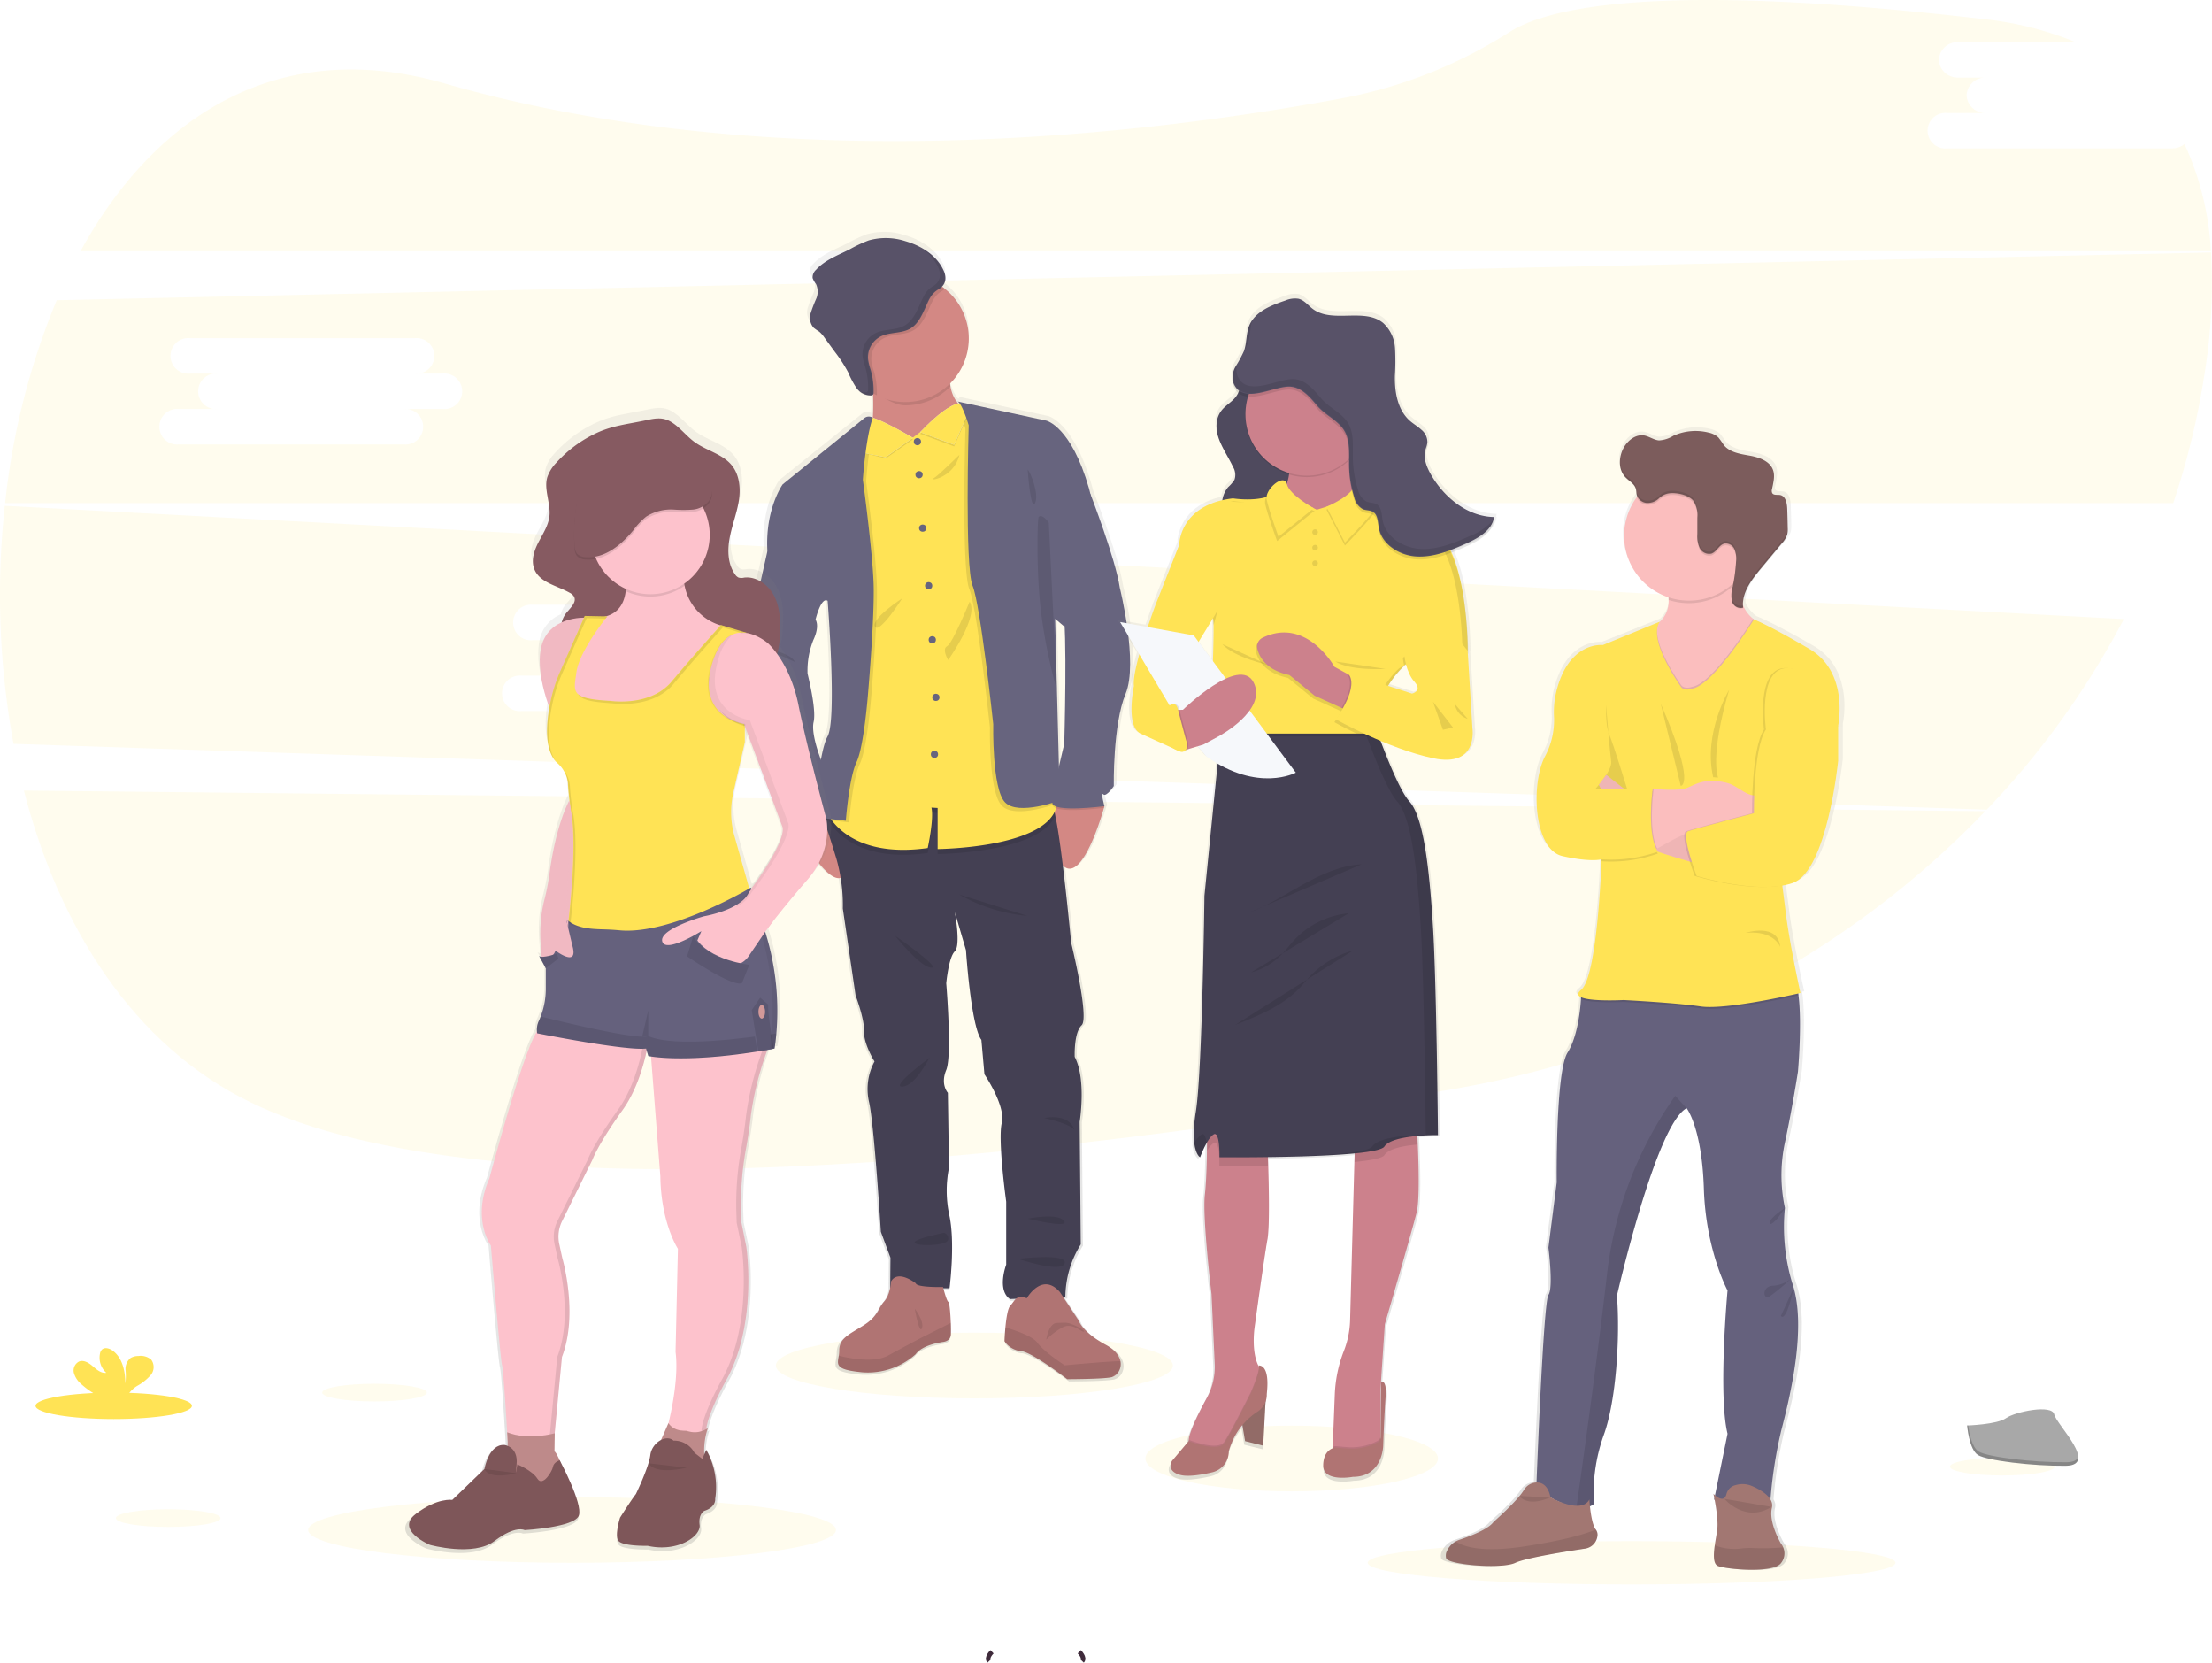 <svg xmlns="http://www.w3.org/2000/svg" xmlns:xlink="http://www.w3.org/1999/xlink" width="484.698" height="364.22"><defs><linearGradient id="a" x1=".5" y1="1" x2=".5" gradientUnits="objectBoundingBox"><stop offset="0" stop-color="gray" stop-opacity=".251"/><stop offset=".54" stop-color="gray" stop-opacity=".122"/><stop offset="1" stop-color="gray" stop-opacity=".102"/></linearGradient><linearGradient id="b" x1=".5" x2=".5" y2="0" xlink:href="#a"/><linearGradient id="c" x1=".5" x2=".5" y2="0" xlink:href="#a"/><linearGradient id="d" x1="1.096" x2="1.096" y2="0" xlink:href="#a"/></defs><g transform="translate(.013 -.004)"><path data-name="Path 5946" d="M5.224 173.19c7.669 29.886 23.9 55.721 49.565 68.242 53.348 26.027 173.588 12.6 263.342-2.8 46.438-7.971 87.227-29.95 116.875-60.923Z" fill="#ffe355" opacity=".1"/><path data-name="Path 5947" d="M475.896 32.517h-49.245a3.9 3.9 0 1 1 0-7.762h8.521a4.1 4.1 0 0 1-4.26-3.881 4.09 4.09 0 0 1 4.26-3.877h-6.08a4.1 4.1 0 0 1-4.26-3.881 4.094 4.094 0 0 1 4.26-3.881h25.7a72.82 72.82 0 0 0-20.049-5.036c-70.087-8.21-95.113-2.782-103.953 2.8a103.148 103.148 0 0 1-36.021 14.4c-43.24 8.132-124.11 17.918-197.41-3.139-36.43-10.459-63.5 7.243-79.737 36.771h466.825a64.241 64.241 0 0 0-5.781-23.462 4.465 4.465 0 0 1-2.77.948Z" fill="#ffe355" opacity=".1"/><path data-name="Path 5948" d="M1.04 110.81a180.614 180.614 0 0 0 1.913 52.143l432.381 14.417a184.54 184.54 0 0 0 30.04-41.752Zm171 37.2h-8.521a3.9 3.9 0 1 1 0 7.758h-49.221a3.9 3.9 0 1 1 0-7.758h8.521a3.9 3.9 0 1 1 0-7.762h-6.088a3.9 3.9 0 1 1 0-7.758h49.246a3.9 3.9 0 1 1 0 7.758h6.063a3.9 3.9 0 1 1 0 7.762Z" fill="#ffe355" opacity=".1"/><path data-name="Path 5949" d="M484.469 55.302 12.42 65.77a158.549 158.549 0 0 0-11.311 44.444h475.086a169.986 169.986 0 0 0 6.859-28.327 122.708 122.708 0 0 0 1.415-26.585Zm-387.514 34.3h-8.526a3.9 3.9 0 1 1 0 7.762H39.192a3.9 3.9 0 1 1 0-7.762h8.521a3.9 3.9 0 1 1 0-7.758h-6.084a3.9 3.9 0 1 1 0-7.762h49.246a3.9 3.9 0 1 1 0 7.762h6.084a3.9 3.9 0 1 1 0 7.758Z" fill="#ffe355" opacity=".1"/><ellipse data-name="Ellipse 753" cx="32.051" cy="7.196" rx="32.051" ry="7.196" transform="translate(250.975 312.308)" fill="#ffe355" opacity=".1"/><ellipse data-name="Ellipse 754" cx="57.822" cy="4.746" rx="57.822" ry="4.746" transform="translate(299.679 337.61)" fill="#ffe355" opacity=".1"/><ellipse data-name="Ellipse 755" cx="57.822" cy="7.196" rx="57.822" ry="7.196" transform="translate(67.519 327.965)" fill="#ffe355" opacity=".1"/><ellipse data-name="Ellipse 756" cx="43.507" cy="7.196" rx="43.507" ry="7.196" transform="translate(169.994 291.944)" fill="#ffe355" opacity=".1"/><path data-name="Path 5950" d="M495.511 216.493c-.92-6.195-6.548-20.65-6.548-20.65q-.147-.639-.332-1.278c-3.992-13.718-9.518-14.911-9.518-14.911l-19.794-4.26a1.534 1.534 0 0 1 .426.4 2.747 2.747 0 0 0-.311.047 7.754 7.754 0 0 1-1.734-3.749c-.038-.2-.072-.426-.1-.635a13.923 13.923 0 0 0-1.133-20.931c-.209-.162-.426-.32-.635-.469a3.155 3.155 0 0 0 .264-3.753c-1.559-3.238-4.951-5.287-8.435-6.288a14.3 14.3 0 0 0-8.188-.175 29.582 29.582 0 0 0-4.286 1.99c-2.629 1.312-5.538 2.352-7.5 4.512a2.2 2.2 0 0 0-.75 1.811 4.887 4.887 0 0 0 .746 1.316 3.973 3.973 0 0 1 .038 3.3 31.96 31.96 0 0 0-1.223 3.17 3.314 3.314 0 0 0 .66 3.182 14.026 14.026 0 0 0 1.236.852 6.479 6.479 0 0 1 1.18 1.325q1.176 1.576 2.343 3.165a32.608 32.608 0 0 1 2.935 4.461 21.735 21.735 0 0 0 1.815 3.408 5.055 5.055 0 0 0 .78.818l-.23-.089a3.549 3.549 0 0 0 2.6 1.061h.119a.716.716 0 0 0 .477-.2v.426c.047 1.521.038 3.14-.068 4.661l-.183-.094a1.6 1.6 0 0 0-1.7.179l-18.222 14.622s-3.962 5.419-3.408 14.775l-3.2 14.029s-3.992 11.9-.92 20.4 4.853 13.36 4.853 13.36 1.227 9.658 3.072 10.446 2.641 1.214 2.641 1.214l.366 2.309s.124.226.341.6c1.342 2.335 6.314 10.574 9.2 9.692a36.936 36.936 0 0 1 .469 6.77l2.859 19.193s1.994 5.219 1.87 7.954 2.326 6.633 2.326 6.633a12.675 12.675 0 0 0-1.227 8.926c1.167 5.112 2.641 28.664 2.641 28.664l2.13 5.709-.06 6.693a6.39 6.39 0 0 1-1.321 2.982c-1.38 1.5-1.278 3.234-4.605 5.283s-5.436 2.825-5.436 5.538a7.122 7.122 0 0 1-.1 1.129c-.307 1.994-.9 3.076 5.215 3.655a16.13 16.13 0 0 0 11.98-4s1.057-1.917 6.033-2.693c0 0 1.7-.089 1.794-1.593.034-.52.026-1.512 0-2.607-.081-2.083-.281-4.516-.545-4.635-.332-.149-.912-2.245-1.112-3h1.385s1.278-9.658 0-15.912a25.815 25.815 0 0 1-.124-10.689l-.247-16.517s-1.7-1.823-.366-5.044 0-19.129 0-19.129.494-5.709 1.9-7.047.068-8.363 0-8.729l2.514 8.431s1.1 16.76 3.442 19.794l.673 7.592s4.789 6.987 3.868 10.749.984 17.37.984 17.37v13.91s-2.152 5.585.852 7.592l1.278-.051c-.426.4-.754.993-1.253 1.508-.575.592-.9 2.846-1.086 4.784-.153 1.64-.2 3.05-.2 3.05a5.023 5.023 0 0 0 3.685 2.186c2.407.141 10.34 6.173 10.34 6.173s7.835 0 9.863-.426l.119-.03a2.663 2.663 0 0 0 1.529-1.248 3.2 3.2 0 0 0 .366-2.3c-.251-1.2-1.2-2.509-3.306-3.626-5.236-2.761-6.016-5.347-6.016-5.347l-3.438-5.159h.49a22.07 22.07 0 0 1 3.438-11.6l-.243-27.023s1.534-9.292-1.1-14.336c0 0-.217-5.342 1.547-6.983s-2.347-18.217-2.347-18.217-.852-8.9-1.853-17.02c4.145 3.932 8.444-10.225 9.168-12.743h.107l-.047-.183c.03-.119.047-.179.047-.179s-.92-3.272-.247-2.607 2.335-1.823 2.335-1.823-.247-13.544 2.641-20.369-1.283-23.452-1.283-23.452Zm-12.355 8.619.021-.038c.426 8.269-.081 25.916-.081 25.916s-.571 2.262-1.18 4.925l-.426-16.765-.426-15.793Zm-52.875-5.7s2.088 26.112 0 29.878a19.73 19.73 0 0 0-1.5 5.159c-.69-1.811-2.151-6.062-1.627-8.316.677-2.914-1.351-10.57-1.351-10.749a18.163 18.163 0 0 1 1.274-7.384c1.461-3.119.5-4.469.5-4.469s1.229-5.108 2.704-4.119Z" transform="translate(-249.499 -88.54)" fill="url(#a)"/><path data-name="Path 5951" d="M185.868 189.682c-1.819 8-9.053-4.094-10.7-7-.213-.379-.332-.6-.332-.6l.784-3.677 4.145-1.7a11.575 11.575 0 0 1 1.858 1.21 11.2 11.2 0 0 1 4.245 11.767Z" fill="#d38884"/><path data-name="Path 5952" d="M241.99 176.598a.559.559 0 0 1-.047.179.907.907 0 0 1-.055.192c-.711 2.5-4.929 16.552-9 12.649-4.456-4.26-2.292-14.11-2.292-14.11h.03l9.373-.959 1.858 1.909Z" fill="#d38884"/><path data-name="Path 5953" d="m236.567 245.765.239 26.84a22.014 22.014 0 0 0-3.374 11.5l-12.116.477c-2.957-1.99-.852-7.532-.852-7.532v-13.817s-1.87-13.5-.967-17.242-3.8-10.651-3.8-10.651l-.665-7.537c-2.289-3.012-3.377-19.652-3.377-19.652l-2.458-8.4c.068.362 1.346 7.375 0 8.666s-1.87 6.991-1.87 6.991 1.325 15.8 0 18.988.358 5.006.358 5.006l.243 16.4a25.644 25.644 0 0 0 .119 10.608c1.265 6.207 0 15.8 0 15.8h-13l.06-6.693-2.1-5.666s-1.448-23.389-2.595-28.455a12.713 12.713 0 0 1 1.2-8.862s-2.407-3.856-2.288-6.569-1.858-7.89-1.858-7.89l-2.8-19.048a37.007 37.007 0 0 0-1.389-10.851c-1.628-5.428-4.039-12.542-4.039-12.542l2.722.243 13.735 1.223s33.4-2.245 34.892-.379a6.265 6.265 0 0 1 .631 1.947c1.5 6.736 3.481 27.837 3.481 27.837s4.039 16.458 2.3 18.085-1.521 6.927-1.521 6.927c2.601 5.003 1.089 14.248 1.089 14.248Z" fill="#444053"/><path data-name="Path 5954" d="M208.333 292.387c-.094 1.5-1.76 1.585-1.76 1.585-4.882.767-5.922 2.667-5.922 2.667a15.682 15.682 0 0 1-11.754 3.979c-6.007-.579-5.423-1.649-5.112-3.63a7.512 7.512 0 0 0 .1-1.116c0-2.714 2.079-3.485 5.334-5.538s3.165-3.753 4.52-5.245 1.5-4.384 1.5-4.384c1.534-2.671 5.423.426 5.423.426.183.946 5.965.814 5.965.814s.767 3.076 1.163 3.255c.26.119.456 2.531.533 4.6.036 1.087.041 2.071.01 2.587Z" fill="#b07473"/><path data-name="Path 5955" d="M208.333 292.386c-.094 1.5-1.76 1.585-1.76 1.585-4.882.767-5.922 2.667-5.922 2.667a15.682 15.682 0 0 1-11.754 3.979c-6.007-.579-5.423-1.649-5.112-3.63 2.684.665 7.814 1.593 10.809-.034a776.153 776.153 0 0 1 7.149-3.834l6.578-3.31c.038 1.078.043 2.062.012 2.577Z" opacity=".1"/><path data-name="Path 5956" d="M245.129 300.434a2.6 2.6 0 0 1-1.5 1.24l-.115.03c-1.99.426-9.68.426-9.68.426s-7.775-6.011-10.127-6.148a4.946 4.946 0 0 1-3.617-2.173s.047-1.4.2-3.025c.183-1.926.5-4.162 1.069-4.75 1.04-1.086 1.278-2.556 3.617-1.627 0 0 3.34-5.888 7.277-1.338l4.073 6.178s.767 2.556 5.926 5.33c2.062 1.108 2.982 2.411 3.242 3.6a3.175 3.175 0 0 1-.365 2.257Z" fill="#b07473"/><path data-name="Path 5957" d="M245.129 300.435c-.46.388-.967.805-1.5 1.24l-.115.03c-1.99.426-9.68.426-9.68.426s-7.774-6.016-10.123-6.148a4.946 4.946 0 0 1-3.617-2.173s.047-1.4.2-3.025c2.394.716 6.02 1.981 6.991 3.344 1.491 2.075 6.02 4.972 6.02 4.972s8.444-.814 12.193-.924a3.174 3.174 0 0 1-.369 2.258Z" opacity=".1"/><path data-name="Path 5958" d="m212.269 90.062-11.12 11.754s-13.476-.993-11.124-4.972c1.2-2.028 1.385-6.271 1.278-9.961-.1-3.557-.464-6.587-.464-6.587s18.9-9.407 17.467-.635a14.436 14.436 0 0 0-.051 5.006c.806 4.432 4.014 5.395 4.014 5.395Z" fill="#d38884"/><path data-name="Path 5959" d="M208.29 79.662a14.438 14.438 0 0 0-.051 5.006 13.872 13.872 0 0 1-9.893 4.128c-2.556 0-5.321-2.1-7.387-3.315-.1-3.562-.119-5.185-.119-5.185s18.899-9.406 17.45-.634Z" opacity=".1"/><path data-name="Path 5960" d="M212.269 74.146a13.927 13.927 0 1 1-5.24-10.881 13.927 13.927 0 0 1 5.24 10.881Z" fill="#d38884"/><path data-name="Path 5961" d="M231.213 178.665c-3.468 8.252-25.775 8.423-25.775 8.423v-9l-1.351-.089c.584 2.578-.818 8.862-.818 8.862-17.629 2.488-21.928-7.558-21.928-7.558l.613-3.438 13.735 1.223s33.4-2.245 34.892-.379a6.267 6.267 0 0 1 .631 1.956Z" opacity=".1"/><path data-name="Path 5962" d="M205.44 185.999v-9l-1.351-.085c.584 2.556-.818 8.862-.818 8.862-13.267 1.87-18.984-3.353-21-6.054a8.244 8.244 0 0 1-.929-1.5l5.385-30.291 1.278-44.58 1.93-7.822.447-3.753v-.043h.047l1.372.588 8.21 3.549 9.326-7.042.136-.1.464-.354.771.618 1.917 1.538 6.148 39.7s10.651 30.568 12.645 42.906c.081.494.145.954.2 1.385 1.314 11.271-26.178 11.478-26.178 11.478Z" fill="#ffe355"/><circle data-name="Ellipse 758" cx=".792" cy=".792" r=".792" transform="translate(200.217 95.958)" fill="#67647e"/><circle data-name="Ellipse 759" cx=".792" cy=".792" r=".792" transform="translate(200.583 103.192)" fill="#67647e"/><circle data-name="Ellipse 760" cx=".792" cy=".792" r=".792" transform="translate(201.376 114.904)" fill="#67647e"/><circle data-name="Ellipse 761" cx=".792" cy=".792" r=".792" transform="translate(202.684 127.519)" fill="#67647e"/><circle data-name="Ellipse 762" cx=".792" cy=".792" r=".792" transform="translate(203.476 139.363)" fill="#67647e"/><circle data-name="Ellipse 763" cx=".792" cy=".792" r=".792" transform="translate(204.268 151.978)" fill="#67647e"/><circle data-name="Ellipse 764" cx=".792" cy=".792" r=".792" transform="translate(203.953 164.457)" fill="#67647e"/><path data-name="Path 5963" d="M190.912 152.345s-.886 11.6-2.514 14.975-2.352 12.841-2.352 12.841l-3.779-.426a8.244 8.244 0 0 1-.929-1.5l5.385-30.291 1.278-44.58 1.934-7.826.447-3.753.051-.021a1.525 1.525 0 0 1 1.346.021l.179.094q-.081.23-.153.473c-1.474 4.614-2.024 13.118-2.024 13.118s2.13 15.555 2.352 22.789-1.221 24.086-1.221 24.086Z" opacity=".1"/><path data-name="Path 5964" d="M181.621 177.928a2.188 2.188 0 0 1-.145.281c-1.466 2.475-5.181 4.047-6.31 4.478-.213-.379-.332-.6-.332-.6l.784-3.677 4.145-1.7a11.581 11.581 0 0 1 1.858 1.223Z" opacity=".1"/><path data-name="Path 5965" d="m171.575 118.726-3.438 2.049-3.131 13.927s-3.92 11.814-.907 20.254 4.763 13.271 4.763 13.271 1.206 9.586 3.016 10.37 2.59 1.206 2.59 1.206l.362 2.292s4.908-1.666 6.642-4.6-1.278-10.225-1.278-10.225-2.59-6.212-1.926-9.1-1.329-10.489-1.329-10.651a18.052 18.052 0 0 1 1.278-7.328c1.457-3.106.486-4.431.486-4.431l-.907-8.862Z" fill="#67647e"/><path data-name="Path 5966" d="M231.497 176.058s-9.1 3.434-12 .426-2.595-17.122-2.595-17.122-2.769-26.044-4.52-30.321-.852-35.148-.852-35.148-1.176-3.992-2.2-5.036a1.115 1.115 0 0 0-.217-.175l.354.077 1.235.264 1.917 1.538 6.148 39.7s10.651 30.568 12.645 42.906Z" opacity=".1"/><path data-name="Path 5967" d="M241.99 176.961h-.1c-1.146.149-11.26 1.372-11.3-.733a6.168 6.168 0 0 1 .038-.729l9.373-.959 1.857 1.909c.034.124.06.23.085.315Z" opacity=".1"/><path data-name="Path 5968" d="m232.285 104.777 6.646 3.468s5.539 14.34 6.425 20.488c0 0 4.1 16.471 1.278 23.245s-2.59 20.22-2.59 20.22-1.628 2.471-2.292 1.811.243 2.59.243 2.59-11.362 1.508-11.409-.724 2.607-12.9 2.607-12.9.724-25.379-.3-29.358-.608-28.84-.608-28.84Z" fill="#67647e"/><path data-name="Path 5969" d="M212.452 131.809s-3.741 9.16-4.946 9.765.243 3.012.243 3.012 6.812-9.522 4.703-12.777Z" opacity=".1"/><path data-name="Path 5970" d="M210.22 99.677c.043-.175-4.461 4.418-5.666 5.112s4.401-.042 5.666-5.112Z" opacity=".1"/><path data-name="Path 5971" d="M197.682 131.085s-6.872 4.444-5.965 6.2 5.965-6.2 5.965-6.2Z" opacity=".1"/><path data-name="Path 5972" d="M210.161 195.949a36.786 36.786 0 0 0 14.95 4.686Z" opacity=".1"/><path data-name="Path 5973" d="M196.114 204.994s5.423 6.817 7.9 6.991-7.9-6.991-7.9-6.991Z" opacity=".1"/><path data-name="Path 5974" d="M203.71 231.706c-.243.119-3.076 6.148-5.965 6.331s5.965-6.331 5.965-6.331Z" opacity=".1"/><path data-name="Path 5975" d="M228.847 244.914s5.377-1.206 6.574 2.65c-.004-.01-.362-1.219-6.574-2.65Z" opacity=".1"/><path data-name="Path 5976" d="M225.229 266.965s6.514-1.329 7.9.481-7.9-.481-7.9-.481Z" opacity=".1"/><path data-name="Path 5977" d="M206.803 270.05c0 .06-6.629 1.329-6.391 2.173s7.072.724 7.315-.6a1.278 1.278 0 0 0-.924-1.568Z" opacity=".1"/><path data-name="Path 5978" d="M223.061 275.764s10.894-1.329 10.225.963-10.225-.963-10.225-.963Z" opacity=".1"/><path data-name="Path 5979" d="M166.032 141.574c.06.179 7.174 1.146 8.137 3.438 0 0-6.991-3.259-8.095-3.259" opacity=".1"/><path data-name="Path 5980" d="M176.039 160.2s-5.909 1.87-5.487 4.686-.601-1.303 5.487-4.686Z" opacity=".1"/><path data-name="Path 5981" d="M173.287 174.547s2.151-2.952 4.2-2.411-4.2 2.411-4.2 2.411Z" opacity=".1"/><path data-name="Path 5982" d="M207.029 63.264a3.352 3.352 0 0 1-.69.516c-1.7.993-2.173 2.522-2.982 4.286-.754 1.615-1.585 3.323-3.106 4.239-1.964 1.184-4.55.75-6.591 1.781a5.113 5.113 0 0 0-2.727 5.04 14.542 14.542 0 0 0 .579 2.309 16.466 16.466 0 0 1 .622 5.014.851.851 0 0 1 0 .149 13.923 13.923 0 1 1 14.915-23.334Z" opacity=".1"/><path data-name="Path 5983" d="M206.667 59.072c-1.53-3.212-4.857-5.249-8.278-6.241a13.9 13.9 0 0 0-8.039-.17 29.488 29.488 0 0 0-4.2 1.973c-2.582 1.3-5.419 2.335-7.362 4.478a2.244 2.244 0 0 0-.737 1.8 5.02 5.02 0 0 0 .729 1.3 3.956 3.956 0 0 1 .038 3.276 30.045 30.045 0 0 0-1.2 3.148 3.312 3.312 0 0 0 .648 3.157 11.805 11.805 0 0 0 1.218.852 6.414 6.414 0 0 1 1.155 1.312l2.3 3.144a31.892 31.892 0 0 1 2.88 4.427 21.094 21.094 0 0 0 1.781 3.378 3.855 3.855 0 0 0 3.229 1.725.626.626 0 0 0 .511-.243.673.673 0 0 0 .064-.32 16.351 16.351 0 0 0-.609-5 14.421 14.421 0 0 1-.579-2.309 5.134 5.134 0 0 1 2.727-5.04c2.045-1.031 4.631-.6 6.591-1.777 1.525-.92 2.356-2.629 3.106-4.26.822-1.764 1.278-3.293 2.982-4.286s1.894-2.632 1.045-4.324Z" fill="#585268"/><path data-name="Path 5984" d="M200.43 286.691s2.13 2.714 1.576 4.26-1.576-4.26-1.576-4.26Z" opacity=".1"/><path data-name="Path 5985" d="M229.251 293.482s.473-3.638 2.369-3.672 1.99-.2 3.438.362 2.808 1.423 2.373 1.551-2.492-2.079-4.605-.95a15.215 15.215 0 0 0-3.575 2.709Z" opacity=".1"/><path data-name="Path 5986" d="m194.073 100.436 5.965-4.179s-8.725-5.155-9.765-4.431-1.755 7.243-1.755 7.243Z" opacity=".1"/><path data-name="Path 5987" d="m194.048 100.167 5.965-4.26s-8.725-5.155-9.765-4.431-1.755 7.6-1.755 7.6Z" fill="#e1e7ef"/><path data-name="Path 5988" d="m194.048 100.167 5.965-4.26s-8.725-5.155-9.765-4.431-1.755 7.6-1.755 7.6Z" fill="#ffe355"/><path data-name="Path 5989" d="m191.236 91.511-.179-.089a1.547 1.547 0 0 0-1.674.175l-17.894 14.515s-3.89 5.381-3.349 14.664l10.553 14.95s1.206-5.061 2.65-4.1c0 0 2.049 25.924 0 29.661s-2.952 17.723-2.952 17.723l6.932.784s.724-9.466 2.352-12.841 2.514-14.975 2.514-14.975 1.466-16.854 1.223-24.088-2.352-22.789-2.352-22.789.591-9.117 2.176-13.59Z" fill="#67647e"/><path data-name="Path 5990" d="m209.061 97.795-7.434-2.752s9.466-10.37 10.651-4.618Z" opacity=".1"/><path data-name="Path 5991" d="m209.061 97.433-7.434-2.752s9.466-10.37 10.651-4.618Z" fill="#e1e7ef"/><path data-name="Path 5992" d="m209.061 97.433-7.434-2.752s9.466-10.37 10.651-4.618Z" fill="#ffe355"/><path data-name="Path 5993" d="M208.819 88.61a.426.426 0 0 1 .307.068Z" opacity=".1"/><path data-name="Path 5994" d="m209.534 87.889 19.725 4.26s5.428 1.206 9.347 14.83-5.368 30.317-5.368 30.317l-2.049-1.742 1.027 39.788s-9.1 3.434-12 .426-2.59-17.135-2.59-17.135-2.773-26.039-4.524-30.321-.852-35.144-.852-35.144-1.608-5.518-2.716-5.279Z" fill="#67647e"/><path data-name="Path 5995" d="M227.581 113.243c-.277.256-.6 12.3.6 21.459a116.94 116.94 0 0 0 3.408 16.517l-1.789-36.712s-1.375-2.049-2.219-1.264Z" opacity=".1"/><path data-name="Path 5996" d="M225.17 102.873c.481.3 2.595 5.3 1.627 7.353s-1.627-7.353-1.627-7.353Z" opacity=".1"/><path data-name="Path 5997" d="M206.553 59.073a10.89 10.89 0 0 0-4.337-4.542 10.314 10.314 0 0 1 3.251 3.834c.852 1.7.6 3.408-1.057 4.341s-2.173 2.522-2.982 4.286c-.754 1.615-1.585 3.323-3.11 4.26-1.96 1.184-4.546.746-6.591 1.777A5.147 5.147 0 0 0 189 78.073a14.485 14.485 0 0 0 .584 2.3 16.48 16.48 0 0 1 .622 5.014.673.673 0 0 1-.068.32.609.609 0 0 1-.507.243 2.936 2.936 0 0 1-1.487-.277 3.46 3.46 0 0 0 2.556 1 .5.5 0 0 0 .571-.562 16.346 16.346 0 0 0-.618-5.014 13.992 13.992 0 0 1-.584-2.309 5.134 5.134 0 0 1 2.727-5.04c2.045-1.031 4.631-.6 6.591-1.777 1.525-.92 2.356-2.629 3.106-4.26.822-1.764 1.278-3.293 2.982-4.286s1.929-2.661 1.078-4.352Z" opacity=".1"/><path data-name="Path 5998" d="M688.987 219.368c-5.871-.115-11.051-4.26-13.987-9.326a9.374 9.374 0 0 1-1.414-3.992 4.607 4.607 0 0 1 .162-.954 9.907 9.907 0 0 0 .426-1.461 2.555 2.555 0 0 0 0-.6v-.034a3.525 3.525 0 0 0-1.278-2.867c-.784-.737-1.768-1.278-2.586-2.011-2.522-2.215-3.289-5.769-3.336-9.151v-.172c.03-1.449.145-2.9.132-4.35a18.3 18.3 0 0 0-.107-2.463 8.137 8.137 0 0 0-2.633-5.445c-4.2-3.408-11.264.141-15.614-3.08-1.057-.788-1.913-1.951-3.2-2.258a5.383 5.383 0 0 0-2.918.4c-3.2 1.057-6.778 2.445-8.031 5.538-.716 1.777-.516 3.8-1.172 5.6a27.977 27.977 0 0 1-1.832 3.383 5.3 5.3 0 0 0-.682 2.825 3.188 3.188 0 0 0 .209 1.5 3.834 3.834 0 0 0 1.044 1.5 4.962 4.962 0 0 1-.622 1c-.818 1-2.075 1.7-2.927 2.7-1.576 1.828-1.517 4.311-.741 6.459s2.177 4.1 3.144 6.195a3.325 3.325 0 0 1 .32 2.825 8.1 8.1 0 0 1-1.414 1.645 5.168 5.168 0 0 0-1.278 2.854c-9.59 2.19-9.6 9.9-9.6 9.9l-5.181 13.028s-.831 2.194-1.806 5.091l-6.131-1.1 4.26 7.132c-.805 2.906-1.376 5.6-1.189 6.953 0 0-1.9 8.947 1.483 10.51l7.473 3.361a4.427 4.427 0 0 0 1.035.464l.3.136a.8.8 0 0 0 .7 0h.1a1 1 0 0 0 .426-.064.852.852 0 0 0 .375-.4.13.13 0 0 1 0-.043l2.237-.648 1.9 2.245c.852.6 1.7 1.12 2.509 1.589l-2.935 29.149s-.473 38.769-1.9 47.605a24.744 24.744 0 0 0-.332 7.021l-.055.094c.354 2.492 1.278 2.982 1.278 2.982v-.034a.276.276 0 0 0 .055.034 25.1 25.1 0 0 1 1.534-3.289v.639c-.03 3.289-.132 7.895-.473 10.889-.579 5.112 1.483 21.962 1.483 21.962l.711 15.337a14.179 14.179 0 0 1-1.747 7.473c-1.7 3.063-3.881 7.375-4.039 9.288a1.931 1.931 0 0 0 0 .311l-3.655 4.4s-1.427 2.207 1.8 3.1c1.734.481 4.725 0 7.128-.567a4.763 4.763 0 0 0 3.694-4.635 16.4 16.4 0 0 1 3.016-5.79l.6 3.532 4.022 1 .516-9.68a4.261 4.261 0 0 0 .277-1.7c.792-6.885-1.866-6.267-1.866-6.267a.37.37 0 0 1 .128.239l-.128-.234c-1.632-3.221-.852-8.521-.852-8.521s2.13-15.337 2.859-19.389c.524-2.863.307-12.236.132-17.467a6.235 6.235 0 0 0-.021-.635c6.237-.081 13.88-.29 19.244-.81v.631l-.988 36.234a19.893 19.893 0 0 1-1.389 6.74.368.368 0 0 1-.047.124 29.4 29.4 0 0 0-1.964 9.5l-.46 11.5v.32c-.8.307-2.066 1.2-2.1 3.779-.055 3.783 6.612 2.522 6.612 2.522 6.663 0 6.719-6.936 6.719-6.936s.209-6.361.528-10.617-1.005-3.319-1.005-3.319l-.1 12.108V411.86l.1-1.538v-.371l.839-12.487s6.139-20.808 7.089-24.8c.677-2.837.4-11.384.175-16.108a3.759 3.759 0 0 0-.034-.626c1.9-.17 3.587-.187 4.26-.187h.311s-.315-33.418-1.112-46.012-2.062-24.118-5.236-27.586c-1.917-2.1-4.588-8.568-6.391-13.36a66.84 66.84 0 0 0 11.746 3.834c10.05 2.1 8.674-6.621 8.674-6.621l-1.018-16.5h.068a84.123 84.123 0 0 0-1.108-12.9 37.954 37.954 0 0 0-2.59-9.373 76.635 76.635 0 0 0 3.225-1.351c2.731-1.206 5.807-2.914 6.2-5.858h-.132a3.8 3.8 0 0 0 .1-.648Zm-62.3 23.858c.021 1.7-.043 4.661-.145 7.929l-3.191-4.26 3.2-5.189Zm42.758 8.653Zm1.329 6.446-5.317-1.7a23.86 23.86 0 0 1 3.285-4.064l.46-.426-.166.034.256-.234.153-.034-.243.234.29-.06a9.07 9.07 0 0 0 1.811 3.643c1.909 2.083-.524 2.612-.524 2.612Z" transform="translate(-361.07 -106.794)" fill="url(#b)"/><path data-name="Path 5999" d="m277.406 304.899-.622 11.793-3.966-.993-.835-4.9Z" fill="#a27772"/><path data-name="Path 6000" d="m277.406 304.899-.622 11.793-3.966-.993-.835-4.9Z" opacity=".1"/><path data-name="Path 6001" d="m291.964 318.256 6.05 1.253 4.486-3.962V304.38l.1-1.525v-.371l.835-12.41s6.054-20.659 7-24.625c.665-2.812.388-11.3.166-15.989a264.33 264.33 0 0 0-.166-3.208l-13.356-3.234-.281 10.267-.976 35.974a19.937 19.937 0 0 1-1.368 6.693l-.047.124a29.276 29.276 0 0 0-1.938 9.424l-.452 11.439v.315Z" fill="#cc818c"/><path data-name="Path 6002" d="M302.602 302.493v.315-.324Z" opacity=".1"/><path data-name="Path 6003" d="m291.964 318.256 6.05 1.253 4.486-3.962v-.95a1.278 1.278 0 0 1-.643 1.022l-.064.038a12.057 12.057 0 0 1-6.791 1.342l-2.36-.2a2.213 2.213 0 0 0-.626.153v.315Z" opacity=".1"/><path data-name="Path 6004" d="m301.793 315.967.064-.034a1.278 1.278 0 0 0 .652-1.108l.1-12.018s1.3-.933.988 3.293-.52 10.54-.52 10.54-.051 6.885-6.625 6.885c0 0-6.574 1.253-6.523-2.505s2.714-3.911 2.714-3.911l2.36.2a12.027 12.027 0 0 0 6.79-1.342Z" fill="#b07473"/><path data-name="Path 6005" d="M260.454 315.699c.153 2.714 8.137 1.146 8.137 1.146l5.372-10.429s4.486-3.447 2.241-6.472a4.83 4.83 0 0 1-.328-.516l-.021-.026a3.105 3.105 0 0 1-.132-.243c-1.61-3.2-.818-8.435-.818-8.435s2.083-15.235 2.816-19.253c.516-2.837.3-12.146.132-17.352-.068-2.164-.132-3.617-.132-3.617l-13.254-3.549v3.954c-.03 3.268-.132 7.839-.469 10.813-.571 5.057 1.461 21.8 1.461 21.8l.7 15.239a14.114 14.114 0 0 1-1.7 7.417c-1.661 3.042-3.834 7.328-3.983 9.224a1.866 1.866 0 0 0-.021.294Z" fill="#cc818c"/><path data-name="Path 6006" d="M260.454 315.699c.153 2.714 8.137 1.146 8.137 1.146l5.372-10.429s4.486-3.447 2.241-6.471a4.841 4.841 0 0 1-.328-.516c-.072 1.581-1.806 5.539-1.806 5.539s-4.435 8.874-5.845 10.906-7.537-.379-7.767-.464a1.867 1.867 0 0 0-.004.289Z" opacity=".1"/><path data-name="Path 6007" d="M275.723 299.148s2.624-.609 1.84 6.224a4.4 4.4 0 0 1-2.075 3.907 14.919 14.919 0 0 0-6.241 8.657 4.721 4.721 0 0 1-3.643 4.6c-2.369.554-5.321 1.04-7.03.562-3.182-.886-1.772-3.076-1.772-3.076l3.651-4.333s6.365 2.505 7.771.469 5.845-10.9 5.845-10.9 2.434-5.535 1.654-6.11Z" fill="#b07473"/><path data-name="Path 6008" d="m297.075 244.283-.281 10.267c3.557-.345 6.105-.827 6.54-1.5.942-1.457 4.358-2.071 7.264-2.322a264.33 264.33 0 0 0-.166-3.208Z" opacity=".1"/><path data-name="Path 6009" d="M264.467 252.156a4.873 4.873 0 0 1 1.461-1.764c1.406-.78 1.253 5.01 1.253 5.01s4.686.043 10.672-.034a321.483 321.483 0 0 0-.132-3.621l-13.254-3.545s.026 1.645 0 3.954Z" opacity=".1"/><path data-name="Path 6010" d="M262.955 253.526s1.568-4.26 2.982-5.019 1.253 5.006 1.253 5.006 34.432.315 36.153-2.347 11.737-2.505 11.737-2.505-.311-33.18-1.095-45.7-2.032-23.948-5.164-27.39c-2.024-2.228-4.9-9.437-6.684-14.242a185.29 185.29 0 0 1-1.61-4.537l-32.864 1.875-.268 2.663-3.489 34.9s-.469 38.5-1.879 47.264.928 10.032.928 10.032Z" fill="#444053"/><g data-name="Group 134" opacity=".1"><path data-name="Path 6011" d="M300.665 251.167c1.7-2.658 11.737-2.505 11.737-2.505s-.311-33.18-1.095-45.7-2.032-23.947-5.164-27.39c-2.032-2.237-4.9-9.437-6.685-14.242-.814-2.207-1.4-3.907-1.559-4.392l2.556-.145s.643 1.913 1.615 4.537c1.781 4.806 4.657 12.014 6.68 14.242 3.131 3.442 4.384 14.869 5.164 27.39s1.1 45.7 1.1 45.7-10.016-.153-11.742 2.505c-1.47 2.271-26.806 2.377-34.16 2.356 9.44-.021 30.226-.302 31.553-2.356Z"/><path data-name="Path 6012" d="M263.262 248.508c.635-.354.95.626 1.108 1.815a24.577 24.577 0 0 0-1.478 3.2s-.907-.49-1.278-2.982a5.8 5.8 0 0 1 1.648-2.033Z"/></g><path data-name="Path 6013" d="M273.112 76.521c-2.275 3.1.026 7.511-2.416 10.527-.805 1-2.045 1.7-2.884 2.684-1.555 1.815-1.5 4.282-.733 6.412s2.13 4.073 3.1 6.152a3.291 3.291 0 0 1 .315 2.8 7.94 7.94 0 0 1-1.4 1.632 5.885 5.885 0 0 0-.767 6.246 20.213 20.213 0 0 0 4.043 5.581 2.759 2.759 0 0 0 4.009.916 15.763 15.763 0 0 0 7.174-20.573c-1.321-3.165-3.523-6.2-3.545-9.543 0-2.654 1.363-5.189 1.606-7.831.294-3.212-1.606-8.312-5.483-9.714.262 2.063-1.864 3.111-3.019 4.711Z" fill="#585268"/><path data-name="Path 6014" d="M273.112 76.521c-2.275 3.1.026 7.511-2.416 10.527-.805 1-2.045 1.7-2.884 2.684-1.555 1.815-1.5 4.282-.733 6.412s2.13 4.073 3.1 6.152a3.291 3.291 0 0 1 .315 2.8 7.94 7.94 0 0 1-1.4 1.632 5.885 5.885 0 0 0-.767 6.246 20.213 20.213 0 0 0 4.043 5.581 2.759 2.759 0 0 0 4.009.916 15.763 15.763 0 0 0 7.174-20.573c-1.321-3.165-3.523-6.2-3.545-9.543 0-2.654 1.363-5.189 1.606-7.831.294-3.212-1.606-8.312-5.483-9.714.262 2.063-1.864 3.111-3.019 4.711Z" opacity=".1"/><path data-name="Path 6015" d="M298.342 189.337c-4.554.239-8.84 2.2-12.828 4.414s-7.848 4.725-12.138 6.3" opacity=".1"/><path data-name="Path 6016" d="M295.512 200.069a18.775 18.775 0 0 0-11.823 5.751c-1.108 1.172-2.062 2.484-3.217 3.609a14.289 14.289 0 0 1-6.339 3.591" opacity=".1"/><path data-name="Path 6017" d="M296.445 208.236a20.671 20.671 0 0 0-9.509 5.734c-.7.754-1.333 1.559-2.032 2.313-3.77 4.047-9.1 6.195-14.238 8.227" opacity=".1"/><path data-name="Path 6018" d="M296.058 94.974a93.489 93.489 0 0 0 .937 10.872c.426 2.556 1.023 4.857 1.879 5.875 2.505 2.982-12.206 6.966-12.206 6.966l-8.687-6.731s6.885-6.339 3.677-12.521 14.4-4.461 14.4-4.461Z" fill="#cc818c"/><path data-name="Path 6019" d="M267.386 161.333h34.743a185.29 185.29 0 0 1-1.61-4.537l-32.865 1.875Z" opacity=".1"/><path data-name="Path 6020" d="M265.147 160.707h37.146a12.889 12.889 0 0 1 1.487-9.85 21.77 21.77 0 0 1 3.89-5.044l.256-.234 12.969-2.871.7-.153s.107-23.581-8.244-26.819a48.82 48.82 0 0 1-13.356-7.613l-11.473 3.543-8.453-4.26c-2.714 2.918-9.914 1.772-9.914 1.772-11.788 1.355-11.788 10.225-11.788 10.225s6.88 16.063 7.409 16.063-.629 25.241-.629 25.241Z" fill="#ffe355"/><path data-name="Path 6021" d="M277.972 145.715s-7.575-1.679-10.152-4.614" opacity=".1"/><path data-name="Path 6022" d="m316.167 136.918-8.785 7.2a14.95 14.95 0 0 0 .29 1.7l.256-.234 12.969-2.871Z" opacity=".1"/><path data-name="Path 6023" d="M292.381 158.202s1.921 1.082 4.865 2.505h5.049a12.889 12.889 0 0 1 1.487-9.85l-8.9-2.88c3.029 2.816-2.501 10.225-2.501 10.225Z" opacity=".1"/><path data-name="Path 6024" d="m263.581 116.574-5.215 2.816-5.112 12.939s-5.321 14.187-4.8 17.945c0 0-1.875 8.87 1.461 10.434l8.691 3.937a.809.809 0 0 0 1.044-1.116c-1.24-2.347-2.6-6.02-.426-8.039l-2.505-5.215 9.053-14.818 3.025-5.112Z" fill="#ffe355"/><path data-name="Path 6025" d="M275.184 142.754c.452 1.84 1.977 4.686 7.025 5.747l5.538 4.537 5.892 2.671 2.4 1.086 1.018-7.358-2.313-1.278-2.7-1.474s-6.084-11.022-15.716-6.391a2.13 2.13 0 0 0-1.15 2.458Z" opacity=".1"/><path data-name="Path 6026" d="M275.497 142.128c.452 1.845 1.973 4.686 7.021 5.747l5.539 4.537 5.9 2.671 2.4 1.086 1.018-7.358-2.313-1.278-2.676-1.461s-6.088-11.022-15.721-6.369a2.13 2.13 0 0 0-1.168 2.425Z" fill="#cc818c"/><circle data-name="Ellipse 765" cx="13.458" cy="13.458" r="13.458" transform="translate(272.894 77.6)" opacity=".1"/><circle data-name="Ellipse 766" cx="13.458" cy="13.458" r="13.458" transform="translate(272.894 77.289)" fill="#cc818c"/><path data-name="Path 6027" d="m294.69 119.505-4.047-7.865s5.922-2.394 6.352-5.168 5.675 3.251 4.542 5.249-6.847 7.784-6.847 7.784Z" opacity=".1"/><path data-name="Path 6028" d="m294.69 118.879-4.047-7.865s5.922-2.394 6.352-5.168 5.675 3.255 4.542 5.249-6.847 7.784-6.847 7.784Z" fill="#ffe355"/><path data-name="Path 6029" d="m261.566 139.197 22.363 30.065s-8.244 4.486-19.6-3.545l-4.9-5.845-14-23.6Z" fill="#f6f8fb"/><path data-name="Path 6030" d="m257.165 155.544 2.036-.055s12.44-12.074 15.495-5.965-7.75 11.818-7.75 11.818l-3.285 1.772-4.282 1.278-2.739-3.677Z" fill="#cc818c"/><path data-name="Path 6031" d="M260.166 162.066a3.04 3.04 0 0 1 .051 2.1.852.852 0 0 1-.371.4.951.951 0 0 1-.426.06 4.282 4.282 0 0 1-2.808-1.389 12.822 12.822 0 0 1-1.819-2.633 4.856 4.856 0 0 1-.933-3.136 4.573 4.573 0 0 1 2.313-2.7c2.062-1.363 2.13.226 2.582 1.981s.941 3.545 1.411 5.317Z" opacity=".1"/><path data-name="Path 6032" d="M259.857 162.066a3.064 3.064 0 0 1 .051 2.1.852.852 0 0 1-.371.4.959.959 0 0 1-.426.06 4.26 4.26 0 0 1-2.808-1.389 12.676 12.676 0 0 1-1.823-2.633 4.828 4.828 0 0 1-.929-3.136 4.566 4.566 0 0 1 2.309-2.7c2.066-1.363 2.13.226 2.586 1.981s.934 3.545 1.411 5.317Z" fill="#ffe355"/><path data-name="Path 6033" d="m265.775 135.457 1.04-1.76-.907 3.268Z" opacity=".1"/><path data-name="Path 6034" d="m293.97 155.083 2.4 1.086 1.018-7.358-2.313-1.278c1.596 1.833.199 5.22-1.105 7.55Z" opacity=".1"/><path data-name="Path 6035" d="M303.599 146.541s-7.745.473-11.034-1.64" opacity=".1"/><g data-name="Group 135" opacity=".1"><path data-name="Path 6036" d="M302.636 151.484a21.8 21.8 0 0 1 3.89-5.049 10.387 10.387 0 0 1 1.146-.622l12.074-2.48.7-.153s.107-23.581-8.24-26.819a50.152 50.152 0 0 1-13.02-7.332l.916-.281a48.689 48.689 0 0 0 13.353 7.61c8.35 3.234 8.24 26.819 8.24 26.819h-1.253l-12.355 2.365s-.533.515-.694.665a23.945 23.945 0 0 0-3.949 5.223 13.1 13.1 0 0 0-1.035 9.9h-1.278a13.023 13.023 0 0 1 1.505-9.846Z"/><path data-name="Path 6037" d="M269.661 109.86c.2-.03.392-.06.6-.081a21.594 21.594 0 0 0 2.556.209 23.231 23.231 0 0 1-3.157-.128Z"/><path data-name="Path 6038" d="m287.368 112.292-7.643-3.868a4.042 4.042 0 0 0 .426-.4l7.975 4.035Z"/></g><path data-name="Path 6039" d="m316.469 136.274 5.112 6.263 1.044 17.007s1.355 8.657-8.555 6.569-21.378-8.539-21.378-8.539 5.539-7.409 2.505-10.225l14.191 4.593s2.4-.524.52-2.607-2.211-5.845-2.211-5.845Z" fill="#ffe355"/><path data-name="Path 6040" d="m318.779 154.24 2.816 3.234a4.06 4.06 0 0 1-2.816-3.234Z" opacity=".1"/><path data-name="Path 6041" d="m313.977 153.716 4.384 5.632-2.19.524Z" opacity=".1"/><path data-name="Path 6042" d="M270.279 84.57a4.5 4.5 0 0 1 .469-3.668 28.977 28.977 0 0 0 1.811-3.361c.643-1.781.447-3.8 1.15-5.538 1.24-3.089 4.763-4.469 7.92-5.538a5.325 5.325 0 0 1 2.88-.392c1.278.3 2.109 1.461 3.153 2.241 4.286 3.2 11.256-.324 15.4 3.059a8.061 8.061 0 0 1 2.594 5.4 47.688 47.688 0 0 1-.026 6.143c-.068 3.587.6 7.511 3.289 9.888.81.716 1.764 1.253 2.556 1.994a3.491 3.491 0 0 1 1.278 2.85 9.87 9.87 0 0 1-.426 1.449c-.533 1.87.264 3.834 1.235 5.538 2.9 5.014 8.005 9.147 13.8 9.262-.388 2.923-3.408 4.618-6.114 5.815-3.408 1.529-7.038 3.029-10.792 2.837s-7.669-2.595-8.325-6.293c-.226-1.278-.2-2.816-1.278-3.481-.665-.4-1.525-.3-2.241-.6a3.948 3.948 0 0 1-1.887-2.658 23.928 23.928 0 0 1-1.112-6.817c-.047-2.744.315-5.739-1.24-8-1.44-2.092-4-3.153-5.658-5.074-1.534-1.781-3.2-3.928-5.713-4.26-3.478-.489-10.67 4.236-12.723-.796Z" opacity=".1"/><path data-name="Path 6043" d="M270.279 83.944a4.5 4.5 0 0 1 .469-3.668 28.98 28.98 0 0 0 1.811-3.361c.643-1.781.447-3.8 1.15-5.538 1.24-3.093 4.763-4.473 7.92-5.538a5.325 5.325 0 0 1 2.88-.392c1.278.3 2.109 1.461 3.153 2.241 4.286 3.2 11.256-.324 15.4 3.059a8.062 8.062 0 0 1 2.594 5.406 47.619 47.619 0 0 1-.026 6.139c-.068 3.587.6 7.511 3.289 9.888.81.716 1.764 1.253 2.556 1.994a3.491 3.491 0 0 1 1.278 2.85 9.87 9.87 0 0 1-.426 1.449c-.533 1.87.264 3.834 1.235 5.538 2.906 5 7.992 9.143 13.782 9.258-.388 2.923-3.408 4.618-6.114 5.82-3.408 1.525-7.038 3.025-10.792 2.833s-7.669-2.595-8.325-6.293c-.226-1.278-.2-2.816-1.278-3.481-.665-.4-1.525-.3-2.241-.6a3.948 3.948 0 0 1-1.887-2.658 23.9 23.9 0 0 1-1.112-6.817c-.047-2.744.315-5.739-1.24-8-1.44-2.092-4-3.153-5.658-5.074-1.534-1.781-3.2-3.928-5.713-4.26-3.46-.488-10.652 4.245-12.705-.795Z" fill="#585268"/><path data-name="Path 6044" d="m279.83 118.529 7.716-6.263s-5.283-2.863-5.913-5.3-4.857 1.159-4.427 3.349 2.624 8.214 2.624 8.214Z" opacity=".1"/><path data-name="Path 6045" d="m280.133 117.588 7.715-6.258s-5.283-2.863-5.888-5.3-4.857 1.159-4.427 3.349 2.6 8.209 2.6 8.209Z" fill="#ffe355"/><circle data-name="Ellipse 767" cx=".613" cy=".613" r=".613" transform="translate(287.537 115.957)" opacity=".1"/><circle data-name="Ellipse 768" cx=".613" cy=".613" r=".613" transform="translate(287.537 119.365)" opacity=".1"/><circle data-name="Ellipse 769" cx=".613" cy=".613" r=".613" transform="translate(287.537 122.769)" opacity=".1"/><g data-name="Group 136" opacity=".1"><path data-name="Path 6046" d="M273.393 75.244c.609-1.674.477-3.553 1.048-5.24a5.726 5.726 0 0 0-.652 1.2c-.707 1.76-.507 3.775-1.155 5.538l-.043.1a9.734 9.734 0 0 0 .802-1.598Z"/><path data-name="Path 6047" d="M322.066 117.421c-3.408 1.525-7.038 3.025-10.792 2.833s-7.669-2.595-8.325-6.288c-.226-1.278-.2-2.82-1.278-3.485-.665-.4-1.525-.3-2.241-.6a3.948 3.948 0 0 1-1.887-2.658 23.9 23.9 0 0 1-1.112-6.817c-.047-2.739.319-5.734-1.236-8-1.444-2.092-4-3.148-5.662-5.074-1.534-1.777-3.2-3.928-5.713-4.26-3.447-.469-10.651 4.26-12.687-.775a3.962 3.962 0 0 1 .132-2.91c-.149.251-.294.5-.426.758a4.513 4.513 0 0 0-.464 3.672c2.049 5.027 9.241.3 12.687.775 2.514.341 4.179 2.492 5.713 4.26 1.661 1.926 4.218 2.982 5.658 5.078 1.559 2.258 1.193 5.253 1.24 7.992a23.9 23.9 0 0 0 1.112 6.817 3.957 3.957 0 0 0 1.887 2.658c.716.3 1.576.2 2.241.6 1.1.665 1.069 2.22 1.278 3.485.665 3.694 4.576 6.1 8.325 6.288s7.362-1.3 10.792-2.833c2.471-1.1 5.223-2.62 5.964-5.112a12.906 12.906 0 0 1-5.206 3.596Z"/></g><path data-name="Path 6048" d="M853.866 287.7c-9.019-5.189-12.427-6.467-12.445-6.467l-.187-.132a7.5 7.5 0 0 1-2.271-2.872 6.01 6.01 0 0 1 0-.618.263.263 0 0 0 0 .06c.141-2.748 2.1-5.249 3.949-7.43l4.742-5.577a5.5 5.5 0 0 0 1.223-1.934 4.46 4.46 0 0 0 .128-1.189v-.486a230.789 230.789 0 0 0-.115-4.158c-.043-1.21-.354-2.735-1.564-2.982-.63-.128-1.466.1-1.8-.426a1.035 1.035 0 0 1-.081-.72.244.244 0 0 0 0 .06v-.068a16.049 16.049 0 0 0 .447-2.85 3.885 3.885 0 0 0-.2-1.444c-.7-2.007-3.114-2.833-5.249-3.212s-4.529-.7-5.867-2.373a17.359 17.359 0 0 0-1.167-1.606 4.6 4.6 0 0 0-2.181-1.078 12.355 12.355 0 0 0-7.937.69 7.124 7.124 0 0 1-3.2 1.014c-1.133-.068-2.181-.886-3.34-1.082-1.875-.32-3.668 1.057-4.593 2.688a6.574 6.574 0 0 0-.852 3.17v.187a4.636 4.636 0 0 0 1.219 3.238c.809.852 2.011 1.414 2.347 2.518.136.447.1.933.226 1.389a1.244 1.244 0 0 0 .051.166l-.06.081a14.059 14.059 0 0 0-2.982 8.666 14.383 14.383 0 0 0 10.106 13.633v.426a6.129 6.129 0 0 1-1.96 4.772l-12.777 5.1s-7.7-.916-10.48 10.34a19.192 19.192 0 0 0-.477 5.709 16.55 16.55 0 0 1-2.13 8.551c-3.157 6.186-2.437 20.386 4.022 21.792 6.1 1.329 8.482.775 8.734.711v.247c-.1 2.667-1.069 25.647-4.584 28.425-.971.771-.792 1.278 0 1.64 0 0 0 .149-.021.426-.107 1.7-.648 8.095-2.982 11.725-2.731 4.218-2.445 28.544-2.445 28.544l-1.862 14.34s1.146 8.857 0 10.4c-1.027 1.376-2.39 34.143-2.676 41.249h-.119a3.459 3.459 0 0 0-2.761 1.7c-1.508 2.45-6.791 6.978-6.791 6.978-1.146 1.627-5.385 3.187-7.626 3.92a4.734 4.734 0 0 0-.852.375 4.546 4.546 0 0 0-1.926 2.028 2.177 2.177 0 0 0-.2 1.7c.571 1.4 12.487 2.39 15.5.98 2.369-1.1 11.759-2.556 15.657-3.127a3.212 3.212 0 0 0 2.786-2.786 1.836 1.836 0 0 0-.358-1.393c-.746-.924-1.125-3.451-1.278-5.112a3.455 3.455 0 0 0 .878-.52 37.426 37.426 0 0 1 2.13-15.043c2.871-7.592 3.732-21.651 3.016-30.79 0 0 8.755-37.679 15.648-41.193.107.136 3.451 4.427 3.877 17.715.426 13.5 5.308 22.354 5.308 22.354s-2.156 22.916 0 31.493l-2.816 13.527c-.209-.175-.341-.311-.341-.311s.085.375.2.976l-.06.29.124.026a26.628 26.628 0 0 1 .6 6.391c-.111.984-.388 2.335-.575 3.66-.3 2.083-.379 4.1.716 4.546 1.8.724 12.355 1.7 14.144-.613a3.319 3.319 0 0 0 .52-3.472 3.515 3.515 0 0 0-.52-.886s-2.8-4.58-2.011-7.809a2.377 2.377 0 0 0-.337-1.853 95.259 95.259 0 0 1 2.416-15.15c1.8-6.765 5.585-21.6 2.8-31.352q-.158-.575-.358-1.125a42.109 42.109 0 0 1-1.581-16.449 33.524 33.524 0 0 1 0-14.34c1.725-7.873 2.931-15.606 2.931-15.606s.95-10.4.119-16.782a4.185 4.185 0 0 0-.055-.426l.452-.1s-2.441-10.826-3.3-17.715c-.2-1.627-.469-3.685-.758-5.884a15.013 15.013 0 0 0 2.339-.584c7.75-2.671 10.191-26.84 10.191-26.84v-7.661s2.606-11.79-6.438-16.99Zm-57.754 186.706c-.239-.119-.379-.2-.379-.2Z" transform="translate(-456.505 -146.236)" fill="url(#c)"/><path data-name="Path 6049" d="M392.683 281.003c3.361 9.667-.562 25.358-2.386 32.379a97.881 97.881 0 0 0-2.382 15.414 32.461 32.461 0 0 1-12.33-.281l2.944-14.43c-2.1-8.546 0-31.386 0-31.386s-4.763-8.827-5.185-22.277c-.426-13.237-3.677-17.519-3.779-17.651-6.723 3.5-15.269 41.053-15.269 41.053.7 9.1-.145 23.117-2.944 30.675a37.918 37.918 0 0 0-2.1 14.988 4.558 4.558 0 0 1-3.834.733c-4-.648-8.8-4.094-8.8-4.094s1.538-40.9 2.663-42.45 0-10.37 0-10.37l1.819-14.289s-.281-24.241 2.382-28.442c2.3-3.63 2.829-10.012 2.931-11.686v-.432l4.056-4.857s39.229-2.944 42.178 0c.72.72 1.167 2.365 1.432 4.431.809 6.357-.119 16.722-.119 16.722s-1.176 7.707-2.859 15.55a34.132 34.132 0 0 0 0 14.294 42.787 42.787 0 0 0 1.582 16.406Z" fill="#65617d"/><path data-name="Path 6050" d="M390.227 342.438c-1.751 2.313-12.048 1.333-13.8.614-1.069-.426-.988-2.458-.7-4.533.183-1.317.452-2.663.562-3.643.277-2.522-.852-7.639-.852-7.639s2.309 2.454 2.867 0a2.672 2.672 0 0 1 2-1.9 5.231 5.231 0 0 1 3.638.226c1.819.792 4.853 2.475 4.311 4.75-.771 3.217 1.96 7.784 1.96 7.784a3.546 3.546 0 0 1 .511.878 3.361 3.361 0 0 1-.5 3.464Z" fill="#a27772"/><path data-name="Path 6051" d="M390.229 342.437c-1.751 2.313-12.048 1.333-13.8.613-1.069-.426-.988-2.458-.7-4.533a11.886 11.886 0 0 0 6.122.66 17.275 17.275 0 0 1 2.2-.068 51.225 51.225 0 0 0 6.689-.136 3.361 3.361 0 0 1-.511 3.464Z" opacity=".1"/><path data-name="Path 6052" d="M354.293 283.806c.7 9.1-.145 23.117-2.944 30.675a37.918 37.918 0 0 0-2.1 14.988 4.558 4.558 0 0 1-3.834.733c.852-5.909 4.448-31.369 6.753-51.486a84.249 84.249 0 0 1 14.906-38.668l2.45 2.7c-6.685 3.507-15.231 41.058-15.231 41.058Z" opacity=".1"/><path data-name="Path 6053" d="m386.024 136.55-1.7 8.406-8.38 14.081-10.331-4.414s-14.059-14.711-5.219-16.811a7.821 7.821 0 0 0 2.931-1.3 6.061 6.061 0 0 0 2.288-5.07 15.543 15.543 0 0 0-1.423-6.024l18.072-5.675a29.011 29.011 0 0 0-1.278 7.319c-.141 4.925 1.7 7.349 3.191 8.521a5.428 5.428 0 0 0 1.849.967Z" fill="#fbbebe"/><path data-name="Path 6054" d="M382.241 119.74a29.008 29.008 0 0 0-1.278 7.319 13.745 13.745 0 0 1-1.052 1.12 14.3 14.3 0 0 1-14.289 3.259 15.541 15.541 0 0 0-1.436-6.023Z" opacity=".1"/><path data-name="Path 6055" d="M384.316 117.426a14.225 14.225 0 1 1-4.167-10.124 14.294 14.294 0 0 1 4.167 10.124Z" fill="#fbbebe"/><path data-name="Path 6056" d="m386.024 136.551-1.7 8.406-8.38 14.08-10.335-4.41s-14.059-14.711-5.219-16.811a7.821 7.821 0 0 0 2.931-1.3c-1.593 4.38 4.985 13.493 4.985 13.493.767 1.129 2.522.426 2.522.426 4.239-.643 12.04-12.832 13.314-14.86a5.428 5.428 0 0 0 1.882.976Z" opacity=".1"/><path data-name="Path 6057" d="M394.115 218.043c-2.488.567-16.253 3.613-21.472 2.85-5.743-.852-16.909-1.4-16.909-1.4s-7.111.383-9.3-.618v-.426l4.056-4.857s39.229-2.944 42.178 0c.735.74 1.183 2.385 1.447 4.451Z" opacity=".1"/><path data-name="Path 6058" d="M368.301 150.423s-7.392-10.225-4.605-14.23l-12.487 5.112s-7.515-.912-10.225 10.306a19.516 19.516 0 0 0-.464 5.692 16.84 16.84 0 0 1-2.058 8.521c-3.08 6.165-2.382 20.318 3.924 21.728s8.542.7 8.542.7-.852 25.639-4.482 28.583 9.288 2.241 9.288 2.241 11.166.562 16.914 1.4 21.856-2.944 21.856-2.944-2.382-10.787-3.225-17.651-2.808-21.485-2.808-21.485l14.289-19.359s2.522-11.7-6.305-16.884-12.146-6.454-12.146-6.454-8.87 14.443-13.493 15.141c.007 0-1.748.709-2.515-.417Z" fill="#ffe355"/><path data-name="Path 6059" d="M351.907 154.483s-.136 4.627.7 6.446 3.924 11.929 3.924 11.929h-7.005s3.783-4.064 3.506-6.028-1.125-12.347-1.125-12.347Z" opacity=".1"/><path data-name="Path 6060" d="M372.647 189.371s-15.474-3.783-16.914-7-5.415-10.434-5.415-10.434l1.632-2.2 7.524 5.9s8.947 7.145 13.173 7.848 0 5.886 0 5.886Z" fill="#fbbebe"/><path data-name="Path 6061" d="M372.647 189.371s-15.474-3.783-16.914-7-5.415-10.434-5.415-10.434l1.632-2.2 7.524 5.9s8.947 7.145 13.173 7.848 0 5.886 0 5.886Z" opacity=".05"/><path data-name="Path 6062" d="M386.022 171.158v8.393h-1.346a39.232 39.232 0 0 0-19.059 4.937l-2.524 1.4-.677.379-4.346-9.8 4.064-3.643h.209c.993.1 5.291.456 7.115-.158 1.73-.588 3.877-2.45 8.972-1.15 2.509.643 4.657 3.455 7.089 2.577Z" fill="#fbbebe"/><path data-name="Path 6063" d="m399.548 155.872 2.8 3.153v7.639s-2.382 24.1-9.944 26.759-21.072-1.542-21.072-1.542-3.489-9.245-1.858-9.8 14.421-3.937 14.421-3.937-.179-14.136 2.62-18.341c0 0-1.819-13.169 4.486-13.45s8.547 9.519 8.547 9.519Z" opacity=".1"/><path data-name="Path 6064" d="m399.971 155.872 2.8 3.153v7.639s-2.382 24.1-9.948 26.759-21.072-1.542-21.072-1.542-3.489-9.245-1.853-9.8 14.421-3.937 14.421-3.937-.183-14.136 2.62-18.341c0 0-1.823-13.169 4.482-13.45s8.55 9.519 8.55 9.519Z" fill="#ffe355"/><path data-name="Path 6065" d="M380.396 123.493a5.633 5.633 0 0 0-.32-2.731 2.079 2.079 0 0 0-2.224-1.278c-1.2.281-1.7 1.84-2.889 2.215a2.309 2.309 0 0 1-2.556-1.312 6.537 6.537 0 0 1-.486-3.05v-3.511a5.81 5.81 0 0 0-.827-3.651c-.976-1.244-3.272-1.789-4.806-1.738a4.077 4.077 0 0 0-2.744 1.1 3.531 3.531 0 0 1-2.884 1.027 2.484 2.484 0 0 1-2.011-1.738v-.04a14.289 14.289 0 1 1 21.242 18.967 38.508 38.508 0 0 0 .5-4.26Z" opacity=".1"/><path data-name="Path 6066" d="M360.662 110.154a2.505 2.505 0 0 1-2.015-1.742c-.115-.452-.085-.933-.217-1.38-.328-1.1-1.5-1.674-2.292-2.514-1.576-1.674-1.474-4.426-.358-6.442.9-1.623 2.65-2.982 4.482-2.676 1.133.2 2.13 1 3.263 1.078a6.585 6.585 0 0 0 3.123-1.01 11.767 11.767 0 0 1 7.762-.69 4.474 4.474 0 0 1 2.13 1.078 18.617 18.617 0 0 1 1.137 1.6c1.3 1.662 3.643 1.99 5.726 2.365s4.439 1.2 5.112 3.2c.456 1.329 0 2.769-.247 4.15a1.253 1.253 0 0 0 .055.852c.328.537 1.142.311 1.755.426 1.18.251 1.483 1.772 1.529 2.982q.072 2.071.111 4.145a5.278 5.278 0 0 1-.124 1.534 5.416 5.416 0 0 1-1.189 1.93l-4.627 5.56c-2.054 2.462-4.231 5.334-3.834 8.521a1.984 1.984 0 0 1-2.445-1.423 6.364 6.364 0 0 1 .153-3.157 38.7 38.7 0 0 0 .741-5.475 5.615 5.615 0 0 0-.32-2.727 2.079 2.079 0 0 0-2.224-1.278c-1.2.281-1.7 1.84-2.889 2.215a2.309 2.309 0 0 1-2.556-1.312 6.519 6.519 0 0 1-.486-3.046v-3.515a5.81 5.81 0 0 0-.827-3.651c-.976-1.244-3.272-1.789-4.806-1.738a4.077 4.077 0 0 0-2.739 1.1 3.538 3.538 0 0 1-2.884 1.04Z" fill="#7c5c5c"/><path data-name="Path 6067" d="m363.887 154.134 4.388 18.026s3.46-.022-4.388-18.026Z" opacity=".1"/><path data-name="Path 6068" d="M378.88 151.122s-5.743 9.407-3.5 19.138l1.069.077s-1.91-4.504 2.431-19.215Z" opacity=".1"/><path data-name="Path 6069" d="M382.505 204.364s7.055-2.335 7.566 3.08c.017 0-1.312-3.711-7.566-3.08Z" opacity=".1"/><path data-name="Path 6070" d="M362.136 173.258s-1.4 9.8 1.12 13.731a30.727 30.727 0 0 1-12.329 1.683l-.852-15.414Z" opacity=".1"/><path data-name="Path 6071" d="m363.095 185.886-.677.379-4.346-9.8 4.064-3.643h.209c-.064.488-1.197 8.912.75 13.064Z" opacity=".1"/><path data-name="Path 6072" d="M362.137 172.841s-1.4 9.8 1.12 13.727a30.638 30.638 0 0 1-12.329 1.683l-4.9-15.41Z" fill="#ffe355"/><path data-name="Path 6073" d="M350.02 336.472a3.174 3.174 0 0 1-2.722 2.778c-3.8.567-12.969 2.015-15.282 3.119-2.944 1.4-14.57.426-15.133-.98a2.224 2.224 0 0 1 .2-1.7 4.491 4.491 0 0 1 1.879-2.019 4.988 4.988 0 0 1 .852-.375c2.19-.728 6.327-2.279 7.443-3.907 0 0 5.159-4.512 6.629-6.949a3.366 3.366 0 0 1 2.693-1.679c1.227-.055 2.595.562 3.157 3.251 0 0 6.719 3.834 8.521.473 0 0 .281 5.163 1.4 6.578a1.874 1.874 0 0 1 .366 1.414Z" fill="#a27772"/><path data-name="Path 6074" d="M350.02 336.469a3.174 3.174 0 0 1-2.722 2.778c-3.8.567-12.969 2.015-15.282 3.119-2.944 1.4-14.57.426-15.133-.98a2.224 2.224 0 0 1 .2-1.7 4.491 4.491 0 0 1 1.879-2.019c1.9 1.278 6.105 2.488 15.363 1.044 8.832-1.38 13.207-2.731 15.337-3.651a1.874 1.874 0 0 1 .358 1.409Z" opacity=".1"/><g data-name="Group 137" opacity=".1"><path data-name="Path 6075" d="M388.248 107.368v-.071a12.546 12.546 0 0 0 .426-3.182 20.993 20.993 0 0 1-.426 2.556 1.552 1.552 0 0 0 0 .697Z"/><path data-name="Path 6076" d="M380.072 120.481a4.052 4.052 0 0 1 .345 1.6 4.83 4.83 0 0 0-.345-2.232 2.071 2.071 0 0 0-2.22-1.278c-1.2.281-1.7 1.84-2.893 2.215a2.314 2.314 0 0 1-2.556-1.312 6.482 6.482 0 0 1-.486-3.05v-3.511a5.81 5.81 0 0 0-.826-3.651c-.98-1.248-3.272-1.789-4.806-1.742a4.082 4.082 0 0 0-2.744 1.108 3.54 3.54 0 0 1-2.892 1.028 2.5 2.5 0 0 1-2.011-1.738c-.115-.452-.085-.937-.217-1.385-.328-1.1-1.5-1.674-2.292-2.509a4.589 4.589 0 0 1-1.18-2.982 4.776 4.776 0 0 0 1.18 3.591c.788.852 1.964 1.41 2.292 2.509.132.426.1.933.217 1.385a2.5 2.5 0 0 0 2.011 1.738 3.54 3.54 0 0 0 2.888-1.027 4.081 4.081 0 0 1 2.744-1.108c1.534-.047 3.834.494 4.806 1.742a5.845 5.845 0 0 1 .826 3.651v3.51a6.448 6.448 0 0 0 .486 3.046 2.319 2.319 0 0 0 2.556 1.316c1.176-.375 1.7-1.934 2.893-2.215a2.152 2.152 0 0 1 2.224 1.301Z"/><path data-name="Path 6077" d="M391.587 116.625a5.385 5.385 0 0 1-1.193 1.926l-4.627 5.56c-1.947 2.339-4 5.049-3.834 8.035.141-2.739 2.049-5.232 3.834-7.4l4.627-5.56a5.385 5.385 0 0 0 1.193-1.926 5.318 5.318 0 0 0 .124-1.538 4.051 4.051 0 0 1-.124.903Z"/><path data-name="Path 6078" d="M379.523 131.209a3.28 3.28 0 0 1-.141-.75 3.778 3.778 0 0 0 .141 1.38 1.977 1.977 0 0 0 2.445 1.419 5.982 5.982 0 0 1-.051-.613 1.98 1.98 0 0 1-2.394-1.436Z"/></g><path data-name="Path 6079" d="M332.953 327.718s1.466 2.556 6.774.307" opacity=".1"/><path data-name="Path 6080" d="M377.819 328.34s4.576 5.389 10.344 1.768" opacity=".1"/><path data-name="Path 6081" d="M391.136 264.609s-3.234 2.019-3.336 3.174 1.67-.852 1.67-.852Z" opacity=".1"/><path data-name="Path 6082" d="M392.415 280.1a6.761 6.761 0 0 1-3.983 1.555c-2.42.106-2.215 3.259-.635 2.313a39.65 39.65 0 0 0 4.618-3.868Z" opacity=".1"/><path data-name="Path 6083" d="M393.028 282.124s-1.551 7.622-2.812 6.152" opacity=".1"/><path data-name="Path 6084" d="M244.192 479.776s9.735 2.671 14.421-.882 6.719-2.411 6.719-2.411 11.175-.618 12.1-3.259-4.286-12.236-4.286-12.236c-.371-.852-.912-1.934-1.155-1.934l.051-4.047 1.619-16.935c3.736-9.582.068-21.962.068-21.962l-.669-3.072a7.771 7.771 0 0 1 .635-5.112l6.787-13.633a20.4 20.4 0 0 1 1.278-2.616c.426-.78.993-1.742 1.7-2.9.209-.332.426-.677.665-1.04a101.992 101.992 0 0 1 3.025-4.4 35.978 35.978 0 0 0 5.4-13.207l.362 1.2h.081l.1.021h.162l.175.03h.064l2.088 26.568c.128 10.361 3.932 16.1 3.932 16.1l-.524 22.874c.716 5.509-.852 12.854-1.572 15.785l-1.645 3.711a4.46 4.46 0 0 0-2.424 3.374c-.324 2.739-3.208 8.644-3.208 8.644-1.116 1.414-3.54 5.236-3.54 5.236s-1.142 3.689-.435 5.07 6.621 1.24 6.621 1.24c6.753 1.5 11.929-2.13 11.6-4.627s1.052-3.131 1.052-3.131c2.684-.852 2.424-2.671 2.424-2.671a16.718 16.718 0 0 0-2.032-10.881l-.426.984a14.983 14.983 0 0 1 .809-5.807l-.247.17-.077.047h-.026c.426-3.736 4.35-10.651 4.35-10.651 7.209-12.645 4.588-29.78 4.588-29.78l-1.116-5.342-.064-2.015a67.258 67.258 0 0 1 1.086-14.357c.388-2.1.788-4.627 1.095-7.417a65.558 65.558 0 0 1 3.7-14.558l.285-.051h.034c.392-.068.788-.136 1.189-.213h.077s.23-1.244.426-3.361c.115-1.351.209-3.063.209-5.031a56.608 56.608 0 0 0-2.688-17.514l.217-.311s.516-.7 1.457-1.909c1.73-2.2 4.422-5.538 7.741-9.3 5.943-6.778 4.2-13.633 4.2-13.633s-4.3-15.768-6.22-25.234a28.7 28.7 0 0 0-4.72-11.226 22.342 22.342 0 0 0 .6-4.55c.128-2.8.03-5.726-1.231-8.244s-3.945-4.507-6.748-4.171a2.582 2.582 0 0 1-1.21 0 1.841 1.841 0 0 1-.8-.694c-1.64-2.262-1.747-5.3-1.236-8.048s1.559-5.368 2.028-8.12.256-5.807-1.5-7.988c-2.058-2.556-5.645-3.276-8.32-5.2-1.879-1.351-3.289-3.289-5.27-4.486s-3.834-.741-5.986-.29c-3.617.763-7.055 1.112-10.476 2.667a27.9 27.9 0 0 0-9.13 6.642 8.666 8.666 0 0 0-2.036 3.212c-.852 2.816.814 5.815.464 8.729-.247 2.066-1.466 3.864-2.433 5.709s-1.7 4.035-.946 5.965c1.193 3.016 5.083 3.655 7.911 5.262a2.416 2.416 0 0 1 .937.814c.7 1.218-.729 2.484-1.627 3.566a5.373 5.373 0 0 0-1.065 2.164 7.72 7.72 0 0 0-4.631 5.59c-.959 4.29.516 9.705 1.815 13.284-1.419 7.971.426 11.115 1.785 12.321a6.838 6.838 0 0 1 2.369 4.661v.149c.089 1.448.243 2.893.447 4.333-.047-.337-.094-.694-.119-.852-1.112 2.058-3.229 7.315-4.422 16.16a48.563 48.563 0 0 1-1.078 5.628 30.778 30.778 0 0 0-.9 10.063l.213 2.867a.9.9 0 0 1-.579-.192l1.5 2.739v4.623a17.042 17.042 0 0 1-1.133 6.1c-.107.281-.222.562-.345.852a4.959 4.959 0 0 0-.5 2.509c-3.217 4.929-10.591 32.553-10.591 32.553-4 9.058.328 14.911.328 14.911s2.1 25.217 2.488 26.521 1.261 16.675 1.261 16.675v1.223a2.869 2.869 0 0 0-.729-.209c-3.506-.2-4.456 5.342-4.456 5.342l-7.174 6.851s-3.276-.554-8.095 3.063 3.102 6.908 3.102 6.908Zm71.638-145.743-.021-.077-.2.115-.081.047-.038.026-3.306-11.669a19.376 19.376 0 0 1-.243-9.6l2.556-11.2v-2.693l8.125 21.651c.523 2.924-4.304 9.992-6.792 13.4Z" transform="translate(-150.761 -140.53)" fill="url(#d)"/><path data-name="Path 6085" d="M168.634 228.724a67.1 67.1 0 0 0-4.116 15.635 99.218 99.218 0 0 1-1.078 7.328 66.962 66.962 0 0 0-1.048 14.174l.064 1.99 1.065 5.27s2.556 16.926-4.5 29.4c0 0-4.184 7.468-4.311 11l-2.833 1.095-5.726-1.606s2.765-9.914 1.866-16.863l.516-22.58s-3.719-5.649-3.847-15.874l-2.186-28.059Z" fill="#fdc2cc"/><path data-name="Path 6086" d="M142.497 224.728s-.7 10.941-6.114 18.481-6.561 10.813-6.561 10.813l-6.663 13.471a7.716 7.716 0 0 0-.626 5.04l.656 3.033s3.6 12.227-.064 21.69l-1.738 18.277h-10.165s-.852-15.188-1.223-16.475-2.445-26.193-2.445-26.193-4.26-5.794-.324-14.737c0 0 8.883-33.465 11.26-32.886s24.007-.514 24.007-.514Z" fill="#fdc2cc"/><g data-name="Group 138" opacity=".1"><path data-name="Path 6087" d="m122.158 275.588-.652-3.033a7.669 7.669 0 0 1 .622-5.061l6.663-13.484s1.155-3.28 6.561-10.813c5.193-7.243 6.05-17.621 6.109-18.418l1.035-.051s-.7 10.941-6.114 18.481-6.561 10.813-6.561 10.813l-6.663 13.471a7.715 7.715 0 0 0-.626 5.04l.656 3.033s3.6 12.227-.064 21.69l-1.738 18.277h-1.03l1.738-18.277c3.668-9.462.064-21.668.064-21.668Z"/></g><path data-name="Path 6088" d="M153.694 313.535c.128-3.536 4.311-11 4.311-11 7.081-12.483 4.5-29.4 4.5-29.4l-1.091-5.274-.064-1.99a66.965 66.965 0 0 1 1.048-14.174c.379-2.07.771-4.567 1.074-7.328a67.085 67.085 0 0 1 4.1-15.6l1.057-.043a67.1 67.1 0 0 0-4.116 15.635 99.218 99.218 0 0 1-1.078 7.328 66.964 66.964 0 0 0-1.048 14.174l.064 1.99 1.065 5.27s2.556 16.926-4.5 29.4c0 0-4.184 7.468-4.311 11l-2.833 1.095-.6-.166Z" opacity=".1"/><path data-name="Path 6089" d="M150.413 313.407a4.925 4.925 0 0 0 4.686-.579 15.125 15.125 0 0 0-.383 8.5c1.159 4.635-10.813-3.732-10.813-3.732l2.556-5.841s.994 1.844 3.954 1.652Z" fill="#d39999"/><path data-name="Path 6090" d="M151.304 313.667a4.784 4.784 0 0 0 3.8-.852 15.124 15.124 0 0 0-.383 8.5c1.159 4.635-10.813-3.732-10.813-3.732l2.556-5.841a3.652 3.652 0 0 0 2.918 1.644c.66.072 1.295.162 1.922.281Z" opacity=".1"/><path data-name="Path 6091" d="M123.253 205.138h5V176.76l-3.753-.673Z" fill="#fdc2cc"/><path data-name="Path 6092" d="M123.253 205.138h5V176.76l-3.753-.673Z" opacity=".05"/><path data-name="Path 6093" d="M147.58 315.597a4.987 4.987 0 0 1 4.567 2.637l1.738 1.351.852-1.994a16.616 16.616 0 0 1 1.968 10.749s.256 1.8-2.382 2.637c0 0-1.351.643-1.031 3.089s-4.759 6.05-11.388 4.567c0 0-5.794.132-6.5-1.223s.452-4.955.452-4.955 2.382-3.775 3.472-5.168c0 0 2.833-5.837 3.157-8.521s3.421-4.651 5.095-3.169Z" fill="#7e5659"/><path data-name="Path 6094" d="m121.485 317.979.051-4s-5.756 1.657-10.417-.217c0 0 .392 4.022-.256 4.571s2.156 5.726 2.156 5.726l3.131 3.28 5.385-1.96 1.461-4.6s-1.127-2.8-1.511-2.8Z" fill="#d39999"/><path data-name="Path 6095" d="m121.485 317.979.051-4s-5.756 1.657-10.417-.217c0 0 .392 4.022-.256 4.571s2.156 5.726 2.156 5.726l3.131 3.28 5.385-1.96 1.461-4.6s-1.127-2.8-1.511-2.8Z" opacity=".1"/><path data-name="Path 6096" d="M110.511 316.53s3.059.354 2.671 4.26.162 0 .162 0 3.251 1.316 4.409 3.153 3.251-1.64 3.408-2.637 1.461-1.41 1.461-1.41 5.112 9.479 4.209 12.087-11.878 3.208-11.878 3.208-2-1.125-6.6 2.382-14.157.852-14.157.852-7.788-3.251-3.055-6.817 7.948-3.025 7.948-3.025l7.047-6.791s.932-5.455 4.375-5.262Z" fill="#7e5659"/><path data-name="Path 6097" d="M147.043 92.43c1.947 1.18 3.332 3.1 5.176 4.431 2.624 1.9 6.148 2.6 8.167 5.134 1.7 2.156 1.926 5.168 1.466 7.886s-1.491 5.313-1.99 8.022-.4 5.713 1.214 7.946a1.8 1.8 0 0 0 .78.686 2.556 2.556 0 0 0 1.189 0c2.752-.332 5.394 1.636 6.629 4.12s1.333 5.372 1.206 8.142a16.827 16.827 0 0 1-1.359 6.633c-1.7 3.476-5.249 5.624-8.747 7.268a67.753 67.753 0 0 1-6.983 2.82 10.509 10.509 0 0 1-5.061.763c-2.91-.5-4.972-3.148-7.733-4.184-2.262-.852-4.772-.545-7.179-.332-2.053.179-4.4.175-5.815-1.325-1.815-1.926-1-5.031-.068-7.511a5.347 5.347 0 0 1-3.783-8.742c.878-1.069 2.279-2.318 1.593-3.523a2.335 2.335 0 0 0-.92-.8c-2.774-1.585-6.6-2.22-7.762-5.193-.75-1.913-.026-4.077.924-5.9s2.13-3.6 2.39-5.636c.341-2.88-1.278-5.841-.456-8.619a8.64 8.64 0 0 1 2-3.178 27.42 27.42 0 0 1 8.947-6.557c3.361-1.538 6.731-1.883 10.285-2.633 2.128-.45 3.892-.928 5.89.282Z" fill="#865a61"/><path data-name="Path 6098" d="M128.251 135.32s-8.15-.426-9.692 6.523 3.344 16.9 3.344 16.9Z" fill="#fdc2cc"/><path data-name="Path 6099" d="M128.251 135.32s-8.15-.426-9.692 6.523 3.344 16.9 3.344 16.9Z" opacity=".05"/><path data-name="Path 6100" d="m123.049 156 3.089 2.445 14.413.643 9-6.178 9.151-15.7a11.313 11.313 0 0 1-8.7-8.9 19.5 19.5 0 0 1-.179-7.439s-14.673-7.6-12.871 4.26a16.1 16.1 0 0 1 .136 4.405c-.852 6.944-7.592 5.636-7.592 5.636l-2.586 3.988-2.961 9.8Z" fill="#fdc2cc"/><path data-name="Path 6101" d="M136.963 125.108a16.1 16.1 0 0 1 .136 4.405 13.007 13.007 0 0 0 12.913-1.21 19.5 19.5 0 0 1-.179-7.439s-14.672-7.597-12.87 4.244Z" opacity=".1"/><circle data-name="Ellipse 770" cx="12.998" cy="12.998" r="12.998" transform="translate(129.508 104.177)" fill="#fdc2cc"/><path data-name="Path 6102" d="M133.312 153.52c.315 0 .626.047.937.077 1.7.17 8.823.554 12.879-4.29 4.537-5.419 10.578-12.112 10.826-12.385l6.148 1.858s-4.865-1.73-8.095 7.319a9.373 9.373 0 0 0 3.165 10.783 9.74 9.74 0 0 0 4.022 1.7.021.021 0 0 1 0 .021v3.971l-2.514 11.077a19.2 19.2 0 0 0 .239 9.479l3.831 13.558c-.579.4-24.369 16.581-40.26 5.406.06-.486 2.024-16.39.66-24.173a53.757 53.757 0 0 1-.711-6.016v-.149a6.782 6.782 0 0 0-2.33-4.6c-1.431-1.278-3.37-4.686-1.453-13.693a33.086 33.086 0 0 1 2.13-6.489l5.33-12.044 4.912.1v.034c-.426.528-6.122 7.643-6.74 12.227-.602 4.355-1.347 5.697 7.024 6.229Z" fill="#ffe355"/><path data-name="Path 6103" d="M168.238 140.896s4.806 4.12 6.693 13.471 6.092 24.885 6.092 24.885 1.7 6.778-4.12 13.471-9.7 11.929-9.7 11.929l-3.834 5.649a4.81 4.81 0 0 1-2.761 1.951 9.325 9.325 0 0 1-6.757-.481 3.937 3.937 0 0 1-1.7-4.972l.852-1.973s-7.894 4.976-8.58 2.228 9.181-5.492 9.181-5.492 8.15-1.372 9.8-5.232c0 0 8.751-11.243 8.065-15.1l-8.453-22.652s-10.57-1.4-6.966-13.271 12.188-4.411 12.188-4.411Z" fill="#fdc2cc"/><path data-name="Path 6104" d="M117.698 226.36s19.308 3.86 23.858 3.344l.49 1.632s7.328 1.64 23.9-.988q1.623-.256 3.37-.575l.388-.068s.226-1.227.4-3.319a57.554 57.554 0 0 0-2.808-23.364l-2.786-8.58s-17.22 10.323-28.621 9.373a61.043 61.043 0 0 0-3.046-.2c-2.339-.09-5.965 0-8.32-1.887l-4.942.852v14.059a16.846 16.846 0 0 1-1.116 6.016c-.107.281-.217.558-.341.852a4.474 4.474 0 0 0-.426 2.853Z" fill="#65617d"/><path data-name="Path 6105" d="M142.042 226.96v4.375s8.436 1.887 27.654-1.632c0 0 .226-1.227.4-3.319-5.892.947-22.153 3.222-28.054.576Z" opacity=".1"/><path data-name="Path 6106" d="M117.697 226.359s19.308 3.86 23.858 3.344l.49 1.632v-4.375c-2.2.912-17.894-2.872-23.581-4.29-.107.281-.217.558-.341.852a4.474 4.474 0 0 0-.426 2.837Z" opacity=".1"/><path data-name="Path 6107" d="m164.507 221.478 1.431 8.879q1.623-.255 3.37-.575c-.447-2.595-1.423-8.521-1.155-9.5l-1.8-1.542Z" fill="#65617d"/><path data-name="Path 6108" d="m164.707 221.29 1.431 8.883q1.623-.26 3.37-.575c-.447-2.595-1.423-8.521-1.155-9.5l-1.8-1.547Z" opacity=".1"/><g data-name="Group 139" opacity=".05"><path data-name="Path 6109" d="M134.854 203.81a60.73 60.73 0 0 0-3.046-.2c-2.275-.085-5.747 0-8.116-1.743l.827-.145c2.369 1.879 5.965 1.8 8.32 1.887 1.018.034 2.028.115 3.046.2.332.03.673.047 1.018.055a19.109 19.109 0 0 1-2.049-.055Z"/><path data-name="Path 6110" d="M164.907 230.347q1.623-.256 3.37-.571l.392-.072s.226-1.227.4-3.319a57.4 57.4 0 0 0-2.808-23.364l-2.624-8.093c.558-.315.852-.5.852-.5l2.786 8.58a57.555 57.555 0 0 1 2.808 23.364c-.179 2.092-.4 3.319-.4 3.319l-.388.072q-1.742.315-3.37.571a106.129 106.129 0 0 1-17.365 1.494 109.493 109.493 0 0 0 16.347-1.481Z"/><path data-name="Path 6111" d="M140.516 229.704v.047h-.554q.315-.021.554-.047Z"/></g><ellipse data-name="Ellipse 771" cx=".729" cy="1.5" rx=".729" ry="1.5" transform="translate(166.177 220.139)" fill="#d39999"/><path data-name="Path 6112" d="M120.407 191.276c1.176-8.734 3.251-13.923 4.346-15.955.043.277.153 1.176.2 1.453a42.182 42.182 0 0 1 .094 4.512l-1.091 19.751 1.461 6.178c1.372 4.891-3.711 1.027-3.711 1.027a3.025 3.025 0 0 1-2.982 2.062l-.264-3.545a30.615 30.615 0 0 1 .886-9.939 47.355 47.355 0 0 0 1.061-5.544Z" fill="#fdc2cc"/><path data-name="Path 6113" d="M120.407 191.276c1.176-8.734 3.251-13.923 4.346-15.955.043.277.153 1.176.2 1.453a42.182 42.182 0 0 1 .094 4.512l-1.091 19.751 1.461 6.178c1.372 4.891-3.711 1.027-3.711 1.027a3.025 3.025 0 0 1-2.982 2.062l-.264-3.545a30.615 30.615 0 0 1 .886-9.939 47.355 47.355 0 0 0 1.061-5.544Z" opacity=".05"/><path data-name="Path 6114" d="M169.308 201.927c-.924 1.2-1.431 1.883-1.431 1.883l-3.834 5.645a4.789 4.789 0 0 1-2.761 1.951 9.3 9.3 0 0 1-6.757-.481 3.928 3.928 0 0 1-1.7-4.968l.852-1.977s-7.894 4.976-8.58 2.232 9.181-5.492 9.181-5.492 8.15-1.372 9.8-5.236c0 0 .711-.912 1.7-2.309" fill="#fdc2cc"/><path data-name="Path 6115" d="M164.507 211.393s-9.334-.907-12.291-6.246l-1.355 4.409s9.8 6.766 12.036 5.888Z" fill="#65617d"/><path data-name="Path 6116" d="M164.175 211.346s-9.33-.907-12.291-6.25l-1.351 4.4s9.8 6.765 12.031 5.888Z" opacity=".1"/><path data-name="Path 6117" d="M122.018 208.896s-3.268 1.159-3.911.516l1.47 2.705 2.778-2.13Z" fill="#65617d"/><path data-name="Path 6118" d="M122.018 208.896s-3.268 1.159-3.911.516l1.47 2.705 2.778-2.13Z" opacity=".1"/><path data-name="Path 6119" d="M142.042 226.96v-5.645l-1.342 5.781Z" opacity=".1"/><path data-name="Path 6120" d="M155.279 110.312a5.014 5.014 0 0 1-3.5 1.845 27.6 27.6 0 0 1-4.069 0 10.2 10.2 0 0 0-6.139 1.547 15.609 15.609 0 0 0-2.816 2.982c-2.633 3.217-6.288 6.229-10.438 5.892a2.705 2.705 0 0 1-1.939-.818 3.11 3.11 0 0 1-.494-1.764 40.318 40.318 0 0 1 .251-7.95 16.76 16.76 0 0 1 1.2-4.742 16.19 16.19 0 0 1 2.889-4.124 17.668 17.668 0 0 1 5.04-4.039 9.041 9.041 0 0 1 6.305-.814c2.484.677 4.418 2.62 6.787 3.621 2.705 1.138 9.888 4.173 6.923 8.364Z" opacity=".1"/><path data-name="Path 6121" d="M155.279 109.796a5.014 5.014 0 0 1-3.5 1.845 27.6 27.6 0 0 1-4.069 0 10.171 10.171 0 0 0-6.139 1.542 15.609 15.609 0 0 0-2.816 2.982c-2.633 3.217-6.288 6.229-10.438 5.892a2.688 2.688 0 0 1-1.938-.818 3.1 3.1 0 0 1-.494-1.764 40.32 40.32 0 0 1 .251-7.95 16.761 16.761 0 0 1 1.2-4.742 16.078 16.078 0 0 1 2.889-4.12 17.607 17.607 0 0 1 5.04-4.043 9.04 9.04 0 0 1 6.305-.814c2.484.677 4.418 2.62 6.787 3.621 2.704 1.144 9.887 4.173 6.922 8.369Z" fill="#865a61"/><path data-name="Path 6122" d="m124.523 201.718-.034 1.555-.349-1.487Z" fill="#fdc2cc"/><path data-name="Path 6123" d="m124.523 201.718-.034 1.555-.349-1.487Z" opacity=".05"/><g data-name="Group 140" opacity=".05"><path data-name="Path 6124" d="M157.379 144.492c-3.608 11.874 6.91 13.267 6.91 13.267l8.453 22.652c.686 3.86-8.069 15.1-8.069 15.1a7.487 7.487 0 0 1-3.792 3.344 5.939 5.939 0 0 0 2.249-2.471s8.751-11.239 8.065-15.1l-8.453-22.657s-10.515-1.393-6.91-13.267c1.206-3.966 2.982-5.773 4.78-6.42a10.938 10.938 0 0 0-3.233 5.552Z"/></g><g data-name="Group 141" opacity=".1"><path data-name="Path 6125" d="M157.558 155.28a8.877 8.877 0 0 0 1.7 1.615 9.684 9.684 0 0 0 4.022 1.7v.447a9.655 9.655 0 0 1-3.647-1.615 8.84 8.84 0 0 1-2.075-2.147Z"/><path data-name="Path 6126" d="M124.873 172.266v.149a55.017 55.017 0 0 0 .733 6.037c1.278 7.345-.4 21.928-.635 23.943-.136-.089-.273-.175-.426-.273.064-.486 2.028-16.39.665-24.169a53.982 53.982 0 0 1-.711-6.016v-.149a6.574 6.574 0 0 0-1.146-3.259 6.625 6.625 0 0 1 1.521 3.736Z"/><path data-name="Path 6127" d="m132.716 135.508-4.167-.081a.021.021 0 0 0-.021 0l-5.325 12.04a33.2 33.2 0 0 0-2.13 6.489c-1.551 7.285-.575 10.915.609 12.709-1.333-1.572-2.71-5.155-.993-13.207a32.844 32.844 0 0 1 2.109-6.493l5.364-12.04 4.912.1v.03c-.038.048-.17.21-.358.453Z"/><path data-name="Path 6128" d="m164.115 138.775.072.021Z"/><path data-name="Path 6129" d="m162.585 138.707-4.175-1.257h-.021c-.247.273-6.284 6.966-10.821 12.385-4.056 4.844-11.166 4.465-12.879 4.294-.311-.034-.626-.06-.937-.081-4.657-.3-6.489-.852-7.1-2.028.873.852 2.795 1.278 6.714 1.517.315 0 .626.047.937.077 1.7.17 8.823.55 12.879-4.29 4.537-5.423 10.578-12.116 10.826-12.389l6.075 1.84a3.8 3.8 0 0 0-1.5-.068Z"/></g><path data-name="Path 6130" d="M113.152 322.725s-5.879 1.606-7.017-.916" opacity=".1"/><path data-name="Path 6131" d="M150.477 321.512s-6.817 1.76-8.393-.963" opacity=".1"/><path data-name="Path 6173" d="M217.361 361.848s-1.355 1.278-.639 2.032" fill="none" stroke="#3f2b3b" stroke-miterlimit="10"/><path data-name="Path 6177" d="M236.473 361.848s1.355 1.278.639 2.032" fill="none" stroke="#3f2b3b" stroke-miterlimit="10"/><ellipse data-name="Ellipse 776" cx="11.473" cy="1.938" rx="11.473" ry="1.938" transform="translate(70.574 303.131)" fill="#ffe355" opacity=".1"/><ellipse data-name="Ellipse 777" cx="11.473" cy="1.938" rx="11.473" ry="1.938" transform="translate(25.376 330.623)" fill="#ffe355" opacity=".1"/><ellipse data-name="Ellipse 778" cx="17.131" cy="2.897" rx="17.131" ry="2.897" transform="translate(7.772 305.07)" fill="#ffe355"/><path data-name="Path 6184" d="M17.818 303.229a4.955 4.955 0 0 1-1.636-2.463 2.2 2.2 0 0 1 1.142-2.509c1.048-.4 2.169.324 3.016 1.057s1.823 1.572 2.935 1.419a4.469 4.469 0 0 1-1.38-4.184 1.7 1.7 0 0 1 .383-.852c.579-.622 1.636-.354 2.335.136 2.211 1.559 2.833 4.567 2.842 7.277a13.419 13.419 0 0 0 .043-2.982 3.068 3.068 0 0 1 1.125-2.65 3.408 3.408 0 0 1 1.7-.426 3.564 3.564 0 0 1 2.786.792 2.74 2.74 0 0 1-.111 3.408 11.139 11.139 0 0 1-2.88 2.309 6.356 6.356 0 0 0-2.062 1.964 2.009 2.009 0 0 0-.153.349h-6.221a17.231 17.231 0 0 1-3.864-2.646Z" fill="#ffe355"/><ellipse data-name="Ellipse 779" cx="11.473" cy="1.938" rx="11.473" ry="1.938" transform="translate(427.264 319.346)" fill="#ffe355" opacity=".1"/><path data-name="Path 6185" d="M431.035 312.274s6.544-.2 8.521-1.606 10.063-3.08 10.553-.827 9.837 11.2 2.445 11.26-17.165-1.15-19.133-2.352-2.386-6.475-2.386-6.475Z" fill="#a8a8a8"/><path data-name="Path 6186" d="M452.682 320.322c-7.387.06-17.165-1.15-19.133-2.352-1.5-.912-2.1-4.188-2.3-5.7h-.217s.426 5.279 2.382 6.476 11.746 2.411 19.133 2.352c2.13 0 2.871-.775 2.829-1.9-.291.698-1.105 1.124-2.694 1.124Z" opacity=".2"/></g></svg>